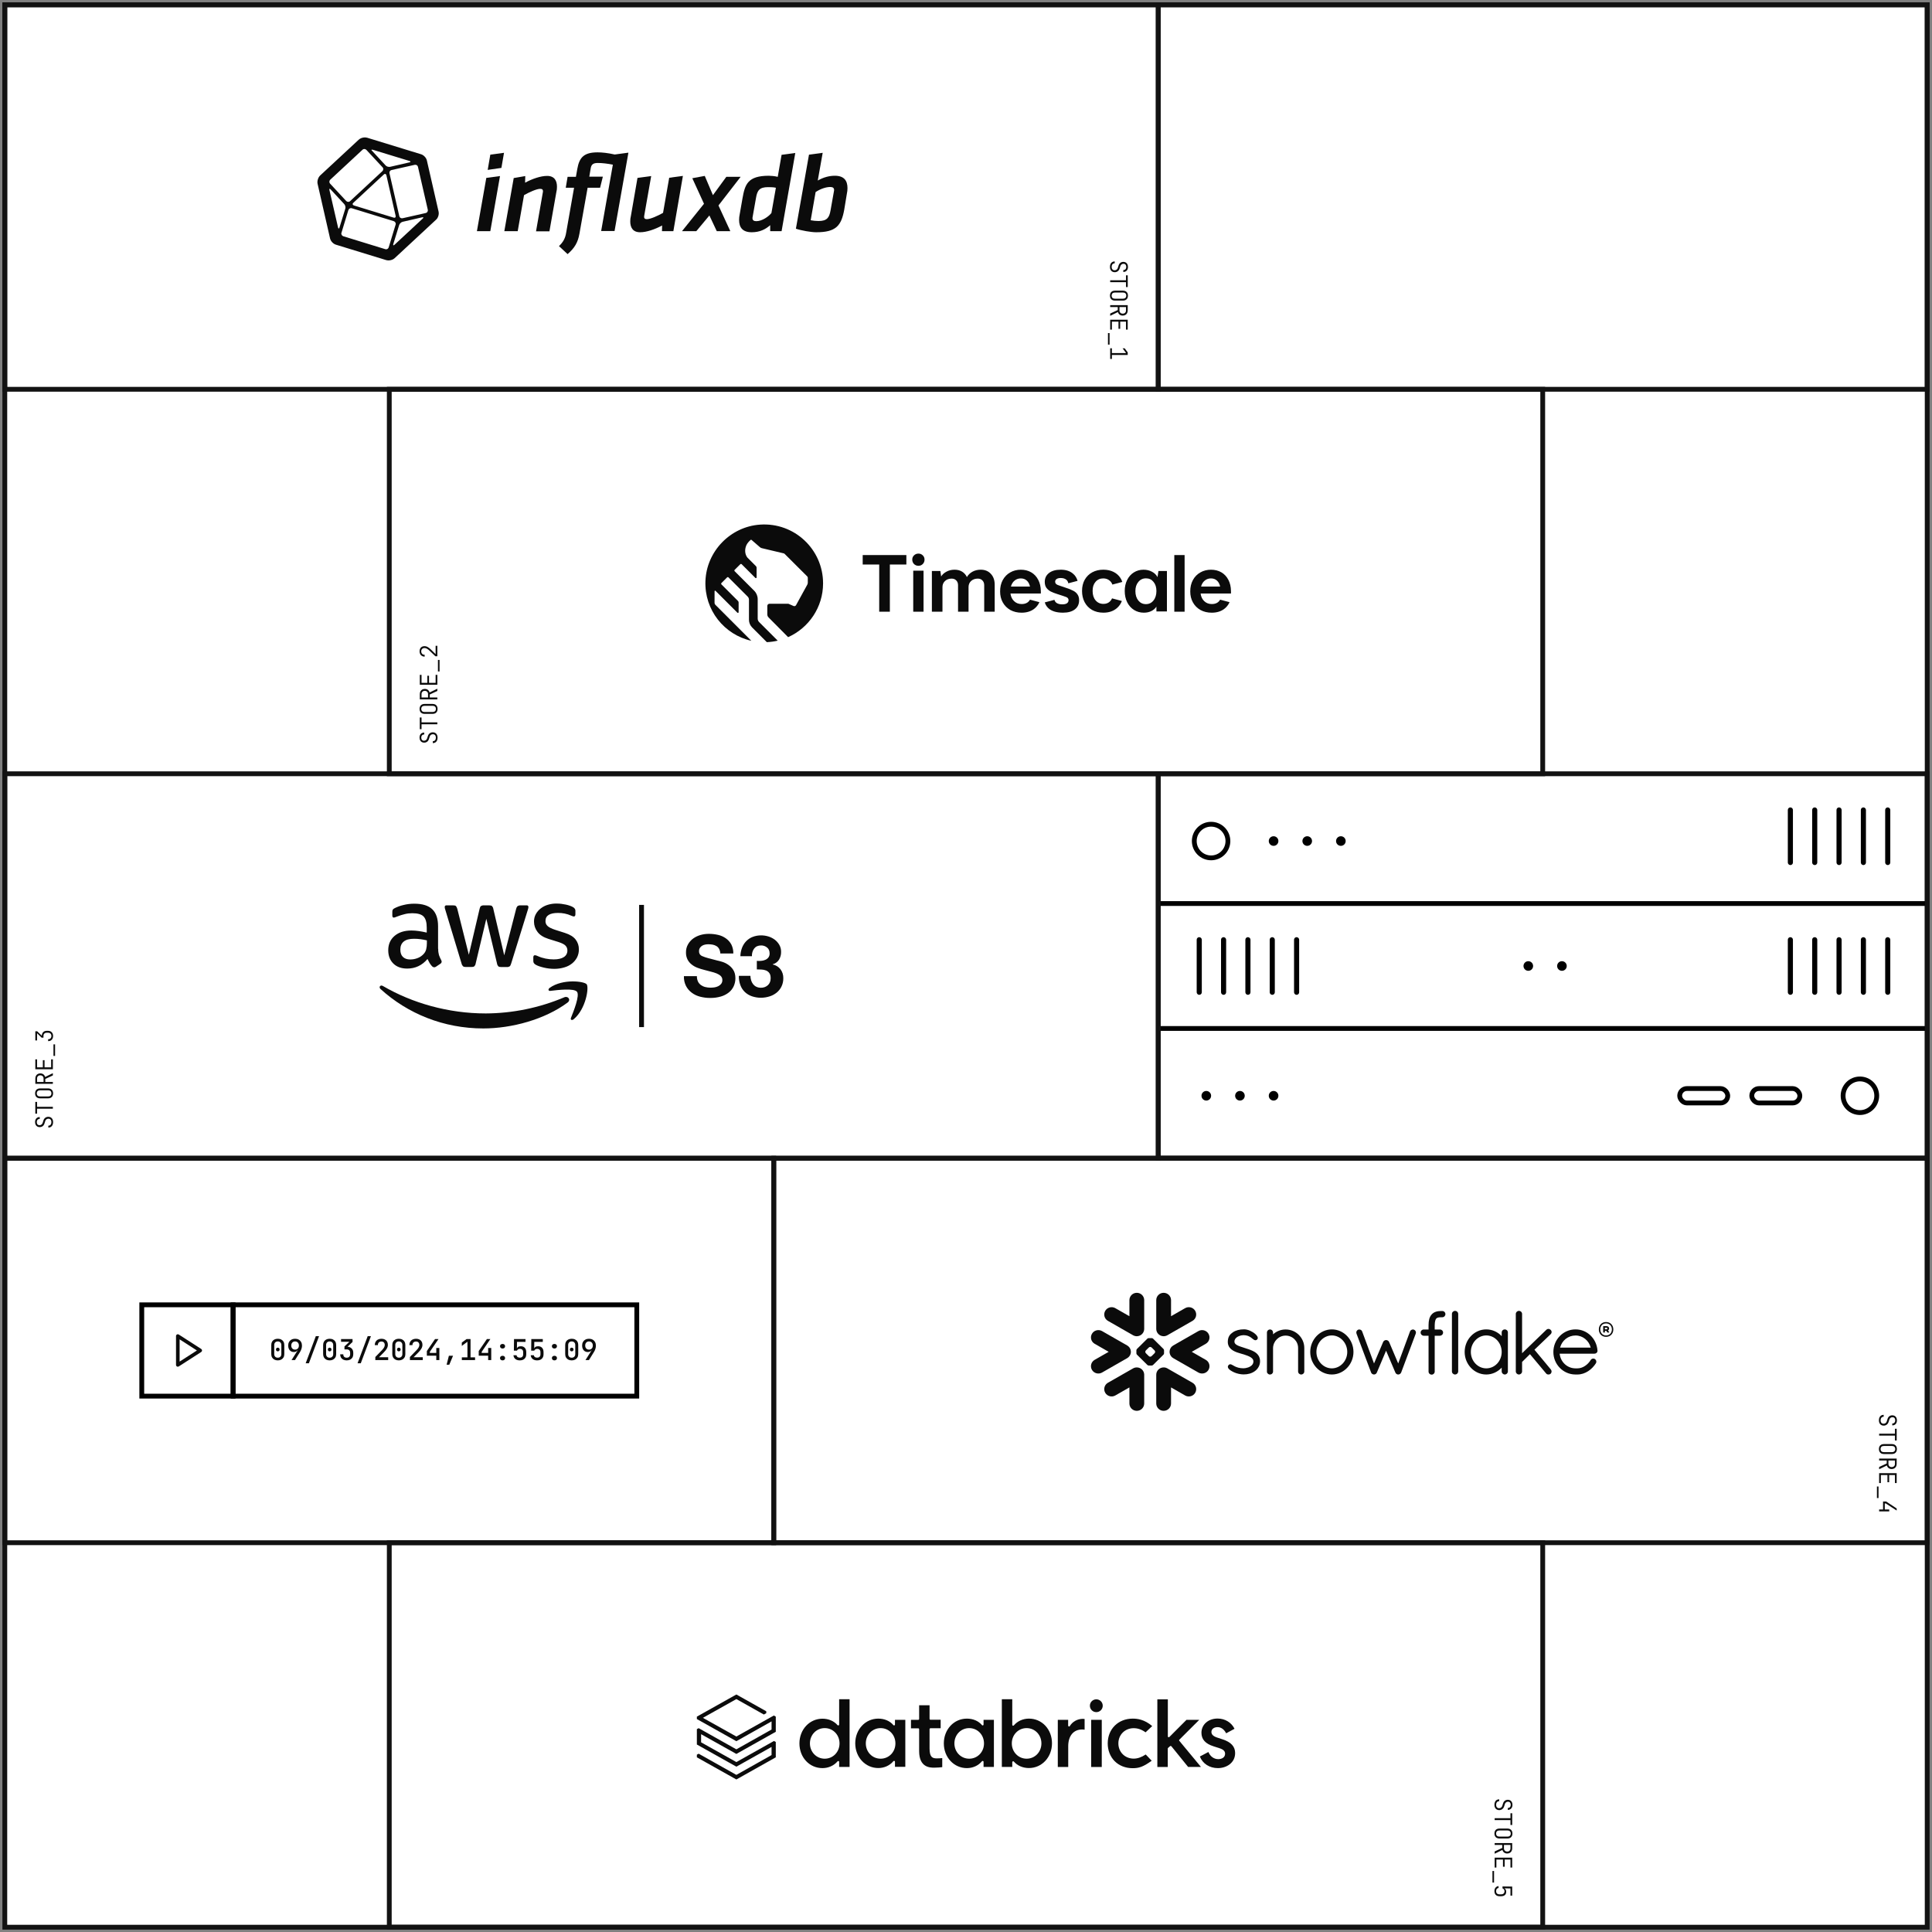 <svg width="402" height="402" viewBox="0 0 402 402" fill="none" xmlns="http://www.w3.org/2000/svg">
<rect x="0" y="0" width="402" height="402" fill="#808080" stroke="none"/>
<rect x="1" y="1" width="400" height="400" fill="white"/>
<rect x="1" y="1" width="400" height="400" stroke="#121212"/>
<rect x="241" y="1" width="160" height="80" stroke="#121212"/>
<g clip-path="url(#clip0_1351_10089)">
<path d="M401 187.5H241V188.5H401V187.5Z" fill="black"/>
<circle cx="252" cy="175" r="3.5" stroke="black"/>
<circle cx="272" cy="175" r="1" fill="black"/>
<circle cx="279" cy="175" r="1" fill="black"/>
<circle cx="265" cy="175" r="1" fill="black"/>
<path d="M401 240.5H241V241.5H401V240.5Z" fill="black"/>
<circle cx="387" cy="228" r="3.5" stroke="black"/>
<circle cx="258" cy="228" r="1" fill="black"/>
<circle cx="265" cy="228" r="1" fill="black"/>
<circle cx="251" cy="228" r="1" fill="black"/>
<rect x="364.5" y="226.5" width="10" height="3" rx="1.5" stroke="black"/>
<rect x="349.5" y="226.5" width="10" height="3" rx="1.5" stroke="black"/>
<path d="M401 213.5H241V214.5H401V213.5Z" fill="black"/>
<rect x="372.266" y="195.266" width="0.532" height="11.468" rx="0.266" stroke="black" stroke-width="0.532"/>
<rect x="377.331" y="195.266" width="0.532" height="11.468" rx="0.266" stroke="black" stroke-width="0.532"/>
<rect x="382.395" y="195.266" width="0.532" height="11.468" rx="0.266" stroke="black" stroke-width="0.532"/>
<rect x="387.459" y="195.266" width="0.532" height="11.468" rx="0.266" stroke="black" stroke-width="0.532"/>
<rect x="392.524" y="195.266" width="0.532" height="11.468" rx="0.266" stroke="black" stroke-width="0.532"/>
<rect x="249.266" y="195.266" width="0.532" height="11.468" rx="0.266" stroke="black" stroke-width="0.532"/>
<rect x="254.331" y="195.266" width="0.532" height="11.468" rx="0.266" stroke="black" stroke-width="0.532"/>
<rect x="259.395" y="195.266" width="0.532" height="11.468" rx="0.266" stroke="black" stroke-width="0.532"/>
<rect x="264.459" y="195.266" width="0.532" height="11.468" rx="0.266" stroke="black" stroke-width="0.532"/>
<rect x="269.524" y="195.266" width="0.532" height="11.468" rx="0.266" stroke="black" stroke-width="0.532"/>
<circle cx="325" cy="201" r="1" fill="black"/>
<circle cx="318" cy="201" r="1" fill="black"/>
<rect x="372.266" y="168.266" width="0.532" height="11.468" rx="0.266" stroke="black" stroke-width="0.532"/>
<rect x="377.331" y="168.266" width="0.532" height="11.468" rx="0.266" stroke="black" stroke-width="0.532"/>
<rect x="382.395" y="168.266" width="0.532" height="11.468" rx="0.266" stroke="black" stroke-width="0.532"/>
<rect x="387.459" y="168.266" width="0.532" height="11.468" rx="0.266" stroke="black" stroke-width="0.532"/>
<rect x="392.524" y="168.266" width="0.532" height="11.468" rx="0.266" stroke="black" stroke-width="0.532"/>
</g>
<rect x="241" y="161" width="160" height="80" stroke="#121212"/>
<rect x="161" y="241" width="240" height="80" stroke="#121212"/>
<g clip-path="url(#clip1_1351_10089)">
<path d="M294.234 276.684L294.231 276.683C294.231 276.683 294.229 276.681 294.227 276.681C294.153 276.649 294.072 276.633 293.994 276.633C293.868 276.634 293.747 276.671 293.642 276.736C293.535 276.804 293.444 276.902 293.392 277.025V277.028L290.932 283.699L289.036 279.228L289.033 279.226C288.98 279.101 288.885 279.004 288.776 278.937C288.667 278.869 288.541 278.832 288.408 278.832C288.279 278.832 288.159 278.872 288.053 278.938C287.948 279.005 287.853 279.101 287.8 279.226L287.799 279.228L285.9 283.702L283.427 277.034H283.425C283.382 276.905 283.294 276.805 283.19 276.738C283.083 276.671 282.959 276.634 282.831 276.633C282.749 276.633 282.667 276.649 282.589 276.681H282.585L282.582 276.684C282.352 276.791 282.211 277.019 282.21 277.268C282.21 277.346 282.226 277.424 282.256 277.501H282.255L285.297 285.595V285.598C285.321 285.659 285.354 285.718 285.403 285.777C285.439 285.819 285.491 285.854 285.545 285.883C285.555 285.893 285.571 285.907 285.594 285.921C285.62 285.937 285.653 285.948 285.686 285.954C285.74 285.971 285.812 285.997 285.908 285.997C286.032 285.997 286.146 285.954 286.248 285.888C286.344 285.825 286.429 285.73 286.477 285.607L286.484 285.601L288.408 281.045L290.334 285.583H290.336C290.38 285.704 290.458 285.799 290.549 285.866C290.644 285.937 290.751 285.981 290.865 285.997H290.946C291.023 285.997 291.097 285.983 291.16 285.959C291.226 285.933 291.279 285.9 291.324 285.867C291.427 285.789 291.507 285.681 291.556 285.562V285.559L294.578 277.501C294.608 277.424 294.624 277.347 294.624 277.269C294.623 277.022 294.476 276.787 294.234 276.684ZM280.329 281.305C280.329 280.355 279.961 279.494 279.375 278.872C278.786 278.25 277.988 277.869 277.122 277.869C276.255 277.869 275.455 278.25 274.867 278.872C274.28 279.494 273.912 280.355 273.912 281.305C273.912 282.255 274.28 283.108 274.867 283.725C275.455 284.345 276.255 284.72 277.122 284.72C277.988 284.72 278.789 284.345 279.375 283.725C279.961 283.108 280.329 282.255 280.329 281.305ZM280.312 278.006C281.126 278.861 281.62 280.034 281.622 281.305C281.62 282.577 281.126 283.749 280.312 284.604C279.505 285.458 278.377 285.998 277.124 285.998C275.88 285.998 274.75 285.458 273.94 284.604C273.128 283.749 272.626 282.577 272.626 281.305C272.626 280.034 273.128 278.861 273.94 278.006C274.75 277.153 275.88 276.613 277.124 276.613C278.377 276.613 279.505 277.153 280.312 278.006ZM267.505 276.63C266.497 276.63 265.576 277.019 264.889 277.641V277.269C264.888 277.098 264.824 276.939 264.711 276.822C264.602 276.707 264.441 276.63 264.264 276.63C264.08 276.63 263.915 276.703 263.8 276.821C263.686 276.937 263.619 277.098 263.619 277.269V285.552L263.645 285.578L263.646 285.582C263.653 285.609 263.671 285.639 263.689 285.669C263.777 285.822 263.921 285.938 264.099 285.99L264.125 285.998H264.264C264.356 285.998 264.45 285.978 264.538 285.937C264.612 285.902 264.681 285.845 264.736 285.773L264.738 285.774C264.745 285.767 264.747 285.758 264.755 285.752C264.758 285.751 264.761 285.748 264.763 285.745C264.797 285.701 264.826 285.656 264.844 285.614C264.862 285.564 264.874 285.517 264.883 285.481L264.889 285.458V280.485C264.908 279.773 265.203 279.13 265.677 278.663C266.147 278.195 266.792 277.906 267.505 277.906C268.23 277.906 268.877 278.195 269.346 278.663C269.817 279.128 270.102 279.77 270.102 280.478V285.361C270.102 285.54 270.179 285.705 270.295 285.818C270.414 285.931 270.577 285.998 270.746 285.998C270.919 285.998 271.08 285.931 271.198 285.818C271.318 285.705 271.391 285.54 271.391 285.361V280.478C271.391 278.37 269.654 276.633 267.505 276.63ZM330.986 280.4C330.62 278.927 329.315 277.878 327.826 277.881C326.299 277.881 325.012 278.908 324.614 280.4H330.986ZM332.397 281.003V281.066C332.397 281.243 332.317 281.402 332.196 281.507C332.076 281.612 331.919 281.666 331.751 281.668H324.524C324.708 283.416 326.116 284.707 327.797 284.72H328.224C328.78 284.722 329.322 284.532 329.798 284.217C330.276 283.904 330.688 283.468 330.979 282.988C331.039 282.885 331.125 282.807 331.218 282.759C331.314 282.708 331.416 282.684 331.519 282.684C331.634 282.684 331.747 282.714 331.846 282.773L331.853 282.776L331.861 282.782C332.042 282.914 332.156 283.115 332.156 283.335C332.156 283.448 332.126 283.562 332.064 283.665L332.062 283.669L332.06 283.671C331.656 284.307 331.106 284.888 330.452 285.309C329.797 285.73 329.038 285.998 328.224 285.998H327.79C326.522 285.989 325.376 285.458 324.549 284.609C323.725 283.763 323.217 282.6 323.217 281.323C323.217 280.024 323.729 278.845 324.56 277.992C325.392 277.14 326.546 276.613 327.826 276.613C329.047 276.613 330.144 277.094 330.956 277.882C331.769 278.669 332.3 279.763 332.394 280.994L332.397 281.003ZM302.753 272.758C302.577 272.758 302.415 272.832 302.299 272.947C302.183 273.061 302.109 273.222 302.109 273.397V285.361C302.109 285.536 302.183 285.696 302.299 285.809C302.415 285.922 302.577 285.998 302.753 285.998C303.118 285.998 303.414 285.713 303.416 285.361V273.397C303.414 273.044 303.118 272.758 302.753 272.758ZM260.639 281.077C260.119 280.834 259.529 280.654 258.94 280.461C258.398 280.28 257.849 280.125 257.457 279.923C257.26 279.818 257.106 279.708 257.007 279.584C256.905 279.46 256.856 279.334 256.853 279.162C256.854 278.927 256.923 278.738 257.039 278.57C257.216 278.319 257.511 278.124 257.834 277.998C258.153 277.871 258.499 277.812 258.746 277.812C259.477 277.813 259.939 278.054 260.293 278.303C260.468 278.429 260.616 278.557 260.756 278.663C260.828 278.717 260.895 278.767 260.973 278.804C261.046 278.84 261.133 278.869 261.228 278.869C261.288 278.869 261.348 278.859 261.403 278.835C261.461 278.812 261.511 278.779 261.559 278.738C261.607 278.694 261.647 278.641 261.676 278.583C261.701 278.522 261.713 278.46 261.713 278.398C261.713 278.285 261.677 278.179 261.624 278.079C261.527 277.903 261.377 277.736 261.186 277.568C260.903 277.318 260.528 277.08 260.126 276.9C259.722 276.721 259.289 276.598 258.876 276.598C257.92 276.598 257.121 276.813 256.541 277.209C256.239 277.415 255.973 277.642 255.785 277.954C255.594 278.267 255.487 278.654 255.474 279.156C255.473 279.179 255.473 279.201 255.473 279.224C255.471 279.712 255.629 280.114 255.878 280.429C256.256 280.903 256.818 281.187 257.368 281.388C257.918 281.589 258.467 281.709 258.814 281.825C259.302 281.986 259.821 282.16 260.199 282.391C260.388 282.51 260.54 282.637 260.644 282.776C260.744 282.92 260.801 283.068 260.803 283.255V283.269C260.802 283.54 260.722 283.753 260.588 283.935C260.388 284.207 260.054 284.406 259.699 284.532C259.346 284.655 258.978 284.707 258.742 284.707C257.908 284.707 257.35 284.507 256.945 284.307C256.742 284.207 256.578 284.107 256.429 284.023C256.355 283.983 256.286 283.946 256.213 283.917C256.142 283.888 256.067 283.869 255.981 283.869C255.929 283.869 255.872 283.878 255.819 283.898C255.766 283.921 255.718 283.952 255.677 283.99C255.621 284.044 255.572 284.104 255.538 284.174C255.504 284.243 255.487 284.316 255.487 284.392C255.487 284.517 255.535 284.631 255.602 284.735C255.707 284.884 255.862 285.018 256.055 285.151C256.253 285.283 256.491 285.413 256.765 285.541C257.371 285.825 258.149 285.973 258.74 285.983H258.742C259.661 285.983 260.454 285.773 261.123 285.285V285.284H261.124C261.778 284.796 262.185 284.071 262.185 283.252C262.185 282.802 262.078 282.421 261.892 282.109C261.612 281.635 261.156 281.323 260.639 281.077ZM312.464 281.305C312.464 280.346 312.099 279.486 311.515 278.866C310.932 278.247 310.132 277.871 309.256 277.869C308.387 277.869 307.59 278.247 307.001 278.866C306.416 279.486 306.046 280.346 306.046 281.305C306.046 282.264 306.416 283.118 307.001 283.733C307.587 284.349 308.387 284.72 309.256 284.72C310.134 284.72 310.934 284.349 311.517 283.736C312.099 283.118 312.464 282.265 312.464 281.305ZM313.56 276.791C313.679 276.905 313.752 277.07 313.752 277.248V285.361C313.752 285.536 313.677 285.696 313.564 285.809C313.447 285.922 313.287 285.998 313.109 285.998C312.932 285.998 312.77 285.922 312.655 285.809C312.539 285.696 312.464 285.536 312.464 285.361V284.57C311.654 285.437 310.516 285.998 309.256 285.998C308.002 285.998 306.874 285.464 306.065 284.609C305.254 283.758 304.758 282.586 304.758 281.305C304.758 280.025 305.254 278.852 306.065 278C306.874 277.146 308.002 276.613 309.256 276.613C310.515 276.613 311.654 277.157 312.464 278.02V277.248C312.464 277.07 312.538 276.905 312.657 276.791C312.777 276.679 312.937 276.613 313.109 276.613C313.28 276.613 313.442 276.679 313.56 276.791ZM322.652 277.614C322.78 277.488 322.85 277.321 322.85 277.155C322.85 276.992 322.78 276.829 322.651 276.711H322.652C322.651 276.707 322.648 276.707 322.648 276.707C322.647 276.704 322.645 276.703 322.645 276.703H322.643C322.519 276.582 322.359 276.515 322.195 276.515C322.028 276.515 321.866 276.584 321.742 276.707L316.707 281.57V273.397C316.707 273.044 316.409 272.758 316.044 272.758C315.868 272.758 315.706 272.832 315.591 272.947C315.477 273.061 315.4 273.222 315.4 273.397V285.361C315.4 285.536 315.477 285.696 315.591 285.809C315.706 285.922 315.868 285.998 316.044 285.998C316.409 285.998 316.707 285.713 316.707 285.361V283.387L318.346 281.764L321.689 285.76C321.752 285.852 321.838 285.915 321.922 285.949C322.019 285.985 322.112 285.998 322.196 285.998C322.311 285.998 322.474 285.973 322.617 285.862L322.624 285.857L322.633 285.848C322.767 285.718 322.843 285.544 322.843 285.366C322.843 285.217 322.787 285.065 322.683 284.943V284.941L319.281 280.842L322.649 277.614H322.652ZM300.096 272.787H299.952C299.933 272.787 299.915 272.789 299.895 272.789C299.877 272.789 299.859 272.787 299.84 272.787C299.469 272.787 299.108 272.829 298.771 272.94C298.439 273.049 298.133 273.23 297.896 273.504L297.895 273.503L297.894 273.504V273.505C297.649 273.775 297.487 274.098 297.389 274.465C297.29 274.834 297.25 275.25 297.246 275.722V276.637H296.229C295.875 276.639 295.595 276.919 295.595 277.257C295.593 277.44 295.664 277.608 295.781 277.729C295.898 277.848 296.058 277.926 296.237 277.936H297.246V285.377L297.245 285.394C297.245 285.569 297.319 285.73 297.438 285.845C297.556 285.959 297.722 286.026 297.902 286.026C298.245 286.024 298.526 285.747 298.527 285.394V277.936H299.621C299.798 277.926 299.96 277.853 300.076 277.734C300.195 277.617 300.268 277.451 300.268 277.271V277.247C300.264 276.912 299.982 276.637 299.628 276.637H298.527V275.726C298.534 275.323 298.576 275.022 298.638 274.802C298.696 274.581 298.777 274.443 298.85 274.357C298.921 274.281 299.014 274.217 299.164 274.166C299.316 274.118 299.526 274.087 299.81 274.087H299.843C299.86 274.087 299.877 274.084 299.893 274.084C299.913 274.084 299.931 274.087 299.952 274.087H300.035H300.096C300.459 274.087 300.752 273.796 300.752 273.436C300.752 273.078 300.459 272.787 300.096 272.787ZM335.69 276.622C335.69 277.46 335.123 278.161 334.177 278.161C333.237 278.161 332.677 277.454 332.677 276.622C332.677 275.783 333.237 275.082 334.177 275.082C335.123 275.082 335.69 275.783 335.69 276.622ZM335.39 276.622C335.39 275.908 334.91 275.366 334.177 275.366C333.457 275.366 332.977 275.882 332.977 276.622C332.977 277.328 333.457 277.876 334.177 277.876C334.91 277.876 335.39 277.335 335.39 276.622ZM333.583 275.928H334.23C334.583 275.928 334.816 276.119 334.816 276.417C334.816 276.602 334.723 276.74 334.583 276.826L334.836 277.189V277.262H334.47L334.223 276.912H333.937V277.262H333.583V275.928ZM334.223 276.252H333.937V276.602H334.223C334.356 276.602 334.443 276.542 334.443 276.43C334.443 276.311 334.363 276.252 334.223 276.252Z" fill="#0B0B0B"/>
<path d="M236.655 284.53C237.433 284.585 238.051 285.217 238.078 285.997L238.079 286.049V292.032C238.079 292.875 237.388 293.558 236.541 293.558C235.706 293.558 235.029 292.902 235.001 292.083L235.001 292.032V288.685L232.071 290.36C231.336 290.783 230.397 290.533 229.97 289.805C229.555 289.09 229.787 288.178 230.486 287.745L230.533 287.717L235.762 284.729C236.042 284.567 236.355 284.504 236.655 284.53ZM242.841 284.696L242.901 284.729L248.129 287.717C248.866 288.139 249.116 289.074 248.692 289.805C248.277 290.517 247.367 290.773 246.639 290.386L246.592 290.36L243.664 288.685V292.032C243.664 292.875 242.976 293.558 242.124 293.558C241.29 293.558 240.614 292.902 240.587 292.083L240.586 292.032V286.049C240.586 285.246 241.212 284.586 242.01 284.53C242.288 284.506 242.576 284.558 242.841 284.696ZM229.262 276.939L229.309 276.965L234.535 279.955C234.902 280.165 235.147 280.498 235.251 280.871C235.285 280.991 235.301 281.111 235.307 281.231C235.311 281.397 235.289 281.565 235.237 281.728C235.133 282.062 234.913 282.362 234.592 282.564L234.535 282.598L229.309 285.59C228.572 286.011 227.631 285.762 227.208 285.034C226.791 284.318 227.022 283.411 227.724 282.976L227.77 282.949L230.69 281.28L227.77 279.606C227.033 279.184 226.781 278.254 227.208 277.525C227.622 276.81 228.532 276.555 229.262 276.939ZM251.457 277.525C251.883 278.254 251.631 279.184 250.894 279.606L247.974 281.28L250.894 282.949C251.631 283.371 251.883 284.302 251.457 285.034C251.031 285.762 250.09 286.011 249.355 285.59L244.126 282.598C243.777 282.397 243.535 282.082 243.428 281.728C243.377 281.565 243.353 281.397 243.359 281.231C243.362 281.111 243.38 280.991 243.413 280.871C243.518 280.498 243.763 280.165 244.126 279.955L249.355 276.965C250.09 276.545 251.031 276.795 251.457 277.525ZM239.651 278.426C239.739 278.426 239.861 278.476 239.923 278.539L242.097 280.69C242.159 280.752 242.209 280.874 242.209 280.962V281.596C242.209 281.682 242.159 281.804 242.097 281.864L239.923 284.016C239.861 284.079 239.741 284.13 239.651 284.13H239.011C238.924 284.13 238.802 284.079 238.739 284.016L236.566 281.864C236.504 281.804 236.454 281.682 236.454 281.596V280.962C236.454 280.874 236.504 280.752 236.566 280.69L238.739 278.539C238.802 278.476 238.924 278.426 239.011 278.426H239.651ZM239.343 280.262H239.319C239.231 280.262 239.109 280.313 239.048 280.374L238.419 280.995C238.355 281.059 238.307 281.18 238.307 281.267V281.292C238.307 281.377 238.355 281.498 238.419 281.56L239.048 282.183C239.11 282.244 239.231 282.295 239.319 282.295H239.343C239.431 282.295 239.553 282.244 239.615 282.183L240.244 281.56C240.306 281.498 240.359 281.377 240.359 281.292V281.267C240.359 281.18 240.306 281.059 240.244 280.995L239.615 280.374C239.553 280.313 239.431 280.262 239.343 280.262ZM242.124 269C242.959 269 243.636 269.656 243.663 270.473L243.664 270.524V273.872L246.592 272.195C247.328 271.774 248.268 272.024 248.692 272.752C249.107 273.469 248.876 274.377 248.176 274.81L248.129 274.838L242.901 277.829C242.62 277.989 242.309 278.052 242.01 278.028C241.23 277.971 240.613 277.337 240.587 276.559L240.586 276.507V270.524C240.586 269.683 241.272 269 242.124 269ZM236.541 269C237.371 269 238.05 269.656 238.078 270.473L238.079 270.524V276.507C238.079 277.309 237.451 277.97 236.655 278.028C236.376 278.051 236.087 277.998 235.822 277.862L235.762 277.829L230.533 274.838C229.797 274.416 229.546 273.484 229.97 272.752C230.388 272.039 231.297 271.784 232.024 272.169L232.071 272.195L235.001 273.872V270.524C235.001 269.683 235.689 269 236.541 269Z" fill="#0B0B0B"/>
</g>
<path d="M390.95 295.534C390.95 295.3 390.99 295.099 391.07 294.929C391.15 294.759 391.263 294.627 391.41 294.534C391.56 294.44 391.738 294.392 391.945 294.389L391.945 294.789C391.748 294.789 391.592 294.855 391.475 294.989C391.362 295.122 391.305 295.304 391.305 295.534C391.305 295.754 391.36 295.925 391.47 296.049C391.58 296.175 391.732 296.239 391.925 296.239C392.085 296.239 392.223 296.195 392.34 296.109C392.46 296.022 392.543 295.9 392.59 295.744L392.74 295.269C392.813 295.019 392.938 294.825 393.115 294.689C393.295 294.555 393.505 294.489 393.745 294.489C393.942 294.489 394.11 294.532 394.25 294.619C394.393 294.705 394.505 294.827 394.585 294.984C394.665 295.144 394.705 295.33 394.705 295.544C394.705 295.86 394.617 296.114 394.44 296.304C394.263 296.494 394.027 296.589 393.73 296.589L393.73 296.194C393.92 296.194 394.07 296.135 394.18 296.019C394.29 295.902 394.345 295.742 394.345 295.539C394.345 295.335 394.295 295.175 394.195 295.059C394.098 294.945 393.96 294.889 393.78 294.889C393.623 294.889 393.487 294.932 393.37 295.019C393.253 295.105 393.17 295.227 393.12 295.384L392.97 295.859C392.893 296.105 392.763 296.297 392.58 296.434C392.397 296.57 392.182 296.639 391.935 296.639C391.738 296.639 391.565 296.592 391.415 296.499C391.268 296.409 391.153 296.28 391.07 296.114C390.99 295.95 390.95 295.757 390.95 295.534ZM391 298.317L394.29 298.317L394.29 297.292L394.655 297.292L394.655 299.732L394.29 299.732L394.29 298.712L391 298.712L391 298.317ZM390.95 301.51C390.95 301.296 390.992 301.111 391.075 300.955C391.158 300.801 391.277 300.683 391.43 300.6C391.587 300.516 391.772 300.475 391.985 300.475L393.665 300.475C393.878 300.475 394.062 300.516 394.215 300.6C394.372 300.683 394.492 300.801 394.575 300.955C394.658 301.111 394.7 301.296 394.7 301.51C394.7 301.723 394.658 301.906 394.575 302.06C394.492 302.216 394.372 302.336 394.215 302.42C394.062 302.503 393.878 302.545 393.665 302.545L391.985 302.545C391.772 302.545 391.587 302.503 391.43 302.42C391.277 302.336 391.158 302.216 391.075 302.06C390.992 301.906 390.95 301.723 390.95 301.51ZM391.305 301.51C391.305 301.716 391.363 301.875 391.48 301.985C391.6 302.095 391.768 302.15 391.985 302.15L393.665 302.15C393.882 302.15 394.048 302.093 394.165 301.98C394.285 301.87 394.345 301.713 394.345 301.51C394.345 301.306 394.285 301.148 394.165 301.035C394.048 300.925 393.882 300.87 393.665 300.87L391.985 300.87C391.768 300.87 391.6 300.925 391.48 301.035C391.363 301.148 391.305 301.306 391.305 301.51ZM391 303.493L394.65 303.493L394.65 304.593C394.65 304.809 394.607 304.998 394.52 305.158C394.433 305.321 394.312 305.446 394.155 305.533C394.002 305.623 393.82 305.668 393.61 305.668C393.36 305.668 393.147 305.601 392.97 305.468C392.793 305.334 392.675 305.153 392.615 304.923L391 305.713L391 305.243L392.575 304.513L392.575 303.888L391 303.888L391 303.493ZM392.935 303.888L392.935 304.593C392.935 304.796 392.997 304.958 393.12 305.078C393.243 305.201 393.408 305.263 393.615 305.263C393.822 305.263 393.985 305.201 394.105 305.078C394.228 304.958 394.29 304.796 394.29 304.593L394.29 303.888L392.935 303.888ZM391 306.531L394.65 306.531L394.65 308.591L394.29 308.591L394.29 306.926L393.085 306.926L393.085 308.416L392.73 308.416L392.73 306.926L391.36 306.926L391.36 308.591L391 308.591L391 306.531ZM390.54 309.304L390.875 309.304L390.875 311.704L390.54 311.704L390.54 309.304ZM391 314.087L391.815 314.087L391.815 312.427L392.465 312.427L394.65 313.877L394.65 314.307L392.375 312.827L392.175 312.827L392.175 314.087L393.1 314.087L393.1 314.482L391 314.482L391 314.087Z" fill="#0B0B0B"/>
<rect x="1" y="161" width="240" height="80" stroke="#121212"/>
<g clip-path="url(#clip2_1351_10089)">
<path d="M91.181 197.445C91.166 197.878 91.224 198.312 91.339 198.731C91.468 199.092 91.627 199.439 91.799 199.772C91.857 199.873 91.9 199.988 91.9 200.104C91.885 200.277 91.785 200.451 91.627 200.538L90.721 201.145C90.606 201.217 90.476 201.275 90.347 201.275C90.189 201.26 90.03 201.188 89.915 201.072C89.728 200.87 89.541 200.639 89.397 200.393C89.254 200.147 89.11 199.873 88.952 199.54C87.83 200.87 86.421 201.535 84.724 201.535C83.516 201.535 82.552 201.188 81.847 200.494C81.143 199.8 80.783 198.876 80.783 197.719C80.783 196.491 81.215 195.494 82.092 194.742C82.969 193.991 84.134 193.615 85.615 193.615C86.119 193.615 86.636 193.658 87.14 193.731C87.672 193.803 88.218 193.918 88.793 194.048V192.993C88.793 191.895 88.563 191.129 88.118 190.681C87.672 190.233 86.881 190.016 85.773 190.016C85.256 190.016 84.724 190.074 84.22 190.204C83.688 190.334 83.171 190.493 82.667 190.696C82.509 190.768 82.336 190.826 82.164 190.883C82.092 190.912 82.006 190.927 81.934 190.927C81.732 190.927 81.632 190.782 81.632 190.479V189.771C81.617 189.597 81.66 189.424 81.732 189.265C81.847 189.135 81.977 189.034 82.135 188.961C82.71 188.672 83.314 188.455 83.947 188.311C84.68 188.123 85.443 188.036 86.191 188.036C87.902 188.036 89.153 188.427 89.958 189.207C90.764 189.987 91.152 191.172 91.152 192.762V197.445H91.181ZM85.342 199.642C85.845 199.642 86.349 199.555 86.823 199.381C87.355 199.193 87.816 198.876 88.189 198.456C88.42 198.196 88.592 197.878 88.678 197.531C88.779 197.127 88.822 196.693 88.822 196.274V195.667C88.391 195.566 87.945 195.479 87.499 195.421C87.053 195.364 86.593 195.335 86.147 195.335C85.184 195.335 84.479 195.523 84.005 195.913C83.53 196.303 83.3 196.852 83.3 197.575C83.3 198.254 83.472 198.76 83.832 199.107C84.192 199.454 84.68 199.642 85.342 199.642ZM96.89 201.202C96.703 201.217 96.502 201.173 96.344 201.058C96.2 200.899 96.085 200.711 96.042 200.494L92.662 189.323C92.59 189.135 92.547 188.947 92.533 188.745C92.518 188.571 92.633 188.412 92.806 188.383H94.301C94.575 188.383 94.762 188.427 94.862 188.528C94.963 188.629 95.064 188.817 95.15 189.091L97.552 198.659L99.795 189.091C99.867 188.802 99.953 188.614 100.068 188.528C100.241 188.427 100.442 188.369 100.644 188.383H101.794C102.067 188.383 102.254 188.427 102.369 188.528C102.513 188.687 102.614 188.875 102.642 189.091L104.915 198.774L107.403 189.091C107.446 188.875 107.546 188.687 107.69 188.528C107.863 188.427 108.05 188.369 108.251 188.383H109.589C109.761 188.354 109.919 188.484 109.948 188.658V188.745C109.948 188.817 109.934 188.903 109.919 188.976C109.891 189.106 109.862 189.221 109.819 189.337L106.353 200.509C106.267 200.798 106.166 200.986 106.051 201.072C105.893 201.173 105.691 201.231 105.504 201.217H104.268C103.994 201.217 103.807 201.173 103.692 201.072C103.549 200.913 103.448 200.711 103.419 200.494L101.19 191.172L98.975 200.48C98.947 200.697 98.846 200.899 98.702 201.058C98.529 201.173 98.328 201.217 98.127 201.202H96.89ZM115.37 201.593C114.622 201.593 113.874 201.506 113.155 201.332C112.436 201.159 111.875 200.971 111.501 200.754C111.314 200.668 111.156 200.523 111.055 200.35C110.998 200.22 110.969 200.09 110.969 199.945V199.208C110.969 198.904 111.084 198.76 111.3 198.76C111.386 198.76 111.472 198.774 111.559 198.803C111.645 198.832 111.774 198.89 111.918 198.948C112.422 199.179 112.954 199.338 113.5 199.454C114.061 199.569 114.636 199.627 115.212 199.627C116.118 199.627 116.822 199.468 117.311 199.15C117.786 198.861 118.073 198.341 118.059 197.777C118.073 197.401 117.93 197.04 117.671 196.766C117.412 196.491 116.923 196.245 116.218 196.014L114.133 195.364C113.083 195.031 112.307 194.54 111.832 193.89C111.372 193.283 111.113 192.56 111.113 191.794C111.099 191.23 111.228 190.681 111.501 190.19C111.76 189.727 112.105 189.323 112.537 189.005C112.983 188.658 113.486 188.412 114.032 188.253C114.622 188.08 115.226 187.993 115.844 188.007C116.161 188.007 116.492 188.022 116.808 188.065C117.139 188.109 117.441 188.166 117.743 188.224C118.045 188.282 118.304 188.369 118.562 188.455C118.778 188.528 118.979 188.614 119.166 188.716C119.339 188.802 119.483 188.918 119.598 189.077C119.698 189.221 119.742 189.38 119.727 189.554V190.233C119.727 190.537 119.612 190.696 119.396 190.696C119.21 190.667 119.023 190.609 118.85 190.522C117.987 190.132 117.038 189.944 116.089 189.958C115.269 189.958 114.622 190.089 114.176 190.363C113.73 190.638 113.5 191.057 113.5 191.649C113.486 192.04 113.644 192.415 113.932 192.676C114.219 192.95 114.751 193.225 115.514 193.47L117.556 194.121C118.591 194.453 119.339 194.916 119.785 195.508C120.231 196.086 120.461 196.809 120.446 197.531C120.461 198.11 120.331 198.688 120.072 199.208C119.814 199.699 119.454 200.133 119.023 200.48C118.548 200.855 118.002 201.13 117.426 201.289C116.765 201.491 116.074 201.593 115.37 201.593Z" fill="#0B0B0B"/>
<path d="M118.088 208.616C113.356 212.128 106.482 213.993 100.571 213.993C92.288 213.993 84.824 210.914 79.187 205.798C78.741 205.394 79.144 204.844 79.676 205.162C85.773 208.718 93.294 210.871 101.075 210.871C106.683 210.842 112.234 209.7 117.397 207.518C118.188 207.157 118.864 208.038 118.088 208.616Z" fill="#0B0B0B"/>
<path d="M120.058 206.362C119.454 205.581 116.06 205.986 114.521 206.174C114.061 206.232 113.989 205.827 114.406 205.524C117.11 203.616 121.553 204.165 122.071 204.801C122.589 205.437 121.927 209.917 119.396 212.056C119.008 212.388 118.634 212.215 118.807 211.781C119.382 210.351 120.662 207.128 120.058 206.362Z" fill="#0B0B0B"/>
<path d="M145.239 204.252C145.383 204.541 145.599 204.786 145.857 204.974C146.131 205.162 146.433 205.307 146.763 205.379C147.109 205.466 147.468 205.509 147.828 205.509C148.101 205.509 148.36 205.48 148.633 205.451C148.906 205.408 149.179 205.336 149.438 205.206C149.683 205.09 149.898 204.917 150.057 204.714C150.229 204.483 150.316 204.208 150.301 203.919C150.316 203.601 150.186 203.298 149.97 203.081C149.726 202.85 149.424 202.676 149.108 202.546C148.719 202.387 148.317 202.272 147.9 202.171C147.454 202.069 146.994 201.939 146.533 201.809C146.059 201.694 145.599 201.549 145.138 201.376C144.707 201.217 144.29 200.986 143.93 200.696C143.571 200.422 143.283 200.075 143.067 199.67C142.837 199.208 142.722 198.702 142.737 198.182C142.722 197.589 142.866 196.997 143.168 196.476C143.441 196 143.815 195.58 144.261 195.262C144.721 194.93 145.239 194.699 145.786 194.54C146.346 194.381 146.922 194.309 147.497 194.309C148.144 194.309 148.777 194.381 149.41 194.525C149.999 194.655 150.546 194.901 151.035 195.248C151.509 195.58 151.897 196.014 152.171 196.52C152.458 197.098 152.602 197.748 152.588 198.399H149.884C149.87 198.066 149.783 197.748 149.64 197.459C149.51 197.213 149.323 197.011 149.093 196.867C148.849 196.722 148.59 196.621 148.317 196.563C148 196.505 147.684 196.476 147.367 196.476C147.137 196.476 146.907 196.505 146.692 196.549C146.476 196.592 146.26 196.679 146.073 196.794C145.886 196.91 145.742 197.069 145.627 197.242C145.498 197.445 145.44 197.676 145.455 197.922C145.44 198.138 145.498 198.341 145.599 198.529C145.742 198.731 145.929 198.876 146.159 198.962C146.533 199.121 146.922 199.251 147.31 199.352C147.799 199.483 148.446 199.656 149.237 199.858C149.467 199.902 149.798 199.988 150.229 200.118C150.675 200.248 151.092 200.451 151.48 200.711C151.912 201 152.286 201.361 152.559 201.795C152.861 202.257 153.019 202.835 153.019 203.558C153.019 204.122 152.904 204.671 152.674 205.191C152.444 205.697 152.099 206.145 151.667 206.492C151.178 206.882 150.618 207.171 150.014 207.345C149.266 207.561 148.504 207.662 147.727 207.648C147.037 207.648 146.361 207.561 145.685 207.388C145.052 207.229 144.462 206.954 143.945 206.564C143.441 206.188 143.024 205.711 142.737 205.148C142.42 204.512 142.277 203.818 142.305 203.11H145.009C144.995 203.529 145.081 203.905 145.239 204.252ZM158.355 199.931C158.657 199.916 158.944 199.844 159.217 199.728C159.476 199.627 159.706 199.454 159.879 199.237C160.066 198.991 160.152 198.688 160.138 198.384C160.138 197.849 159.965 197.43 159.606 197.156C159.261 196.867 158.829 196.722 158.383 196.722C157.736 196.722 157.262 196.939 156.931 197.358C156.586 197.82 156.428 198.384 156.456 198.962H154.055C154.069 198.355 154.184 197.763 154.4 197.199C154.601 196.693 154.889 196.216 155.277 195.826C155.665 195.436 156.111 195.132 156.614 194.944C157.175 194.728 157.765 194.627 158.355 194.627C158.858 194.627 159.361 194.699 159.85 194.843C160.339 194.988 160.785 195.219 161.188 195.508C161.576 195.797 161.907 196.173 162.151 196.592C162.41 197.04 162.539 197.56 162.525 198.081C162.539 198.644 162.381 199.208 162.094 199.685C161.792 200.162 161.331 200.494 160.785 200.639V200.682C161.418 200.812 161.993 201.159 162.396 201.679C162.798 202.214 163 202.864 162.985 203.515C163 204.122 162.87 204.729 162.611 205.263C162.367 205.769 162.022 206.203 161.59 206.55C161.145 206.897 160.656 207.171 160.109 207.33C159.548 207.503 158.959 207.605 158.369 207.605C157.722 207.619 157.075 207.503 156.456 207.301C155.91 207.113 155.406 206.81 154.989 206.42C154.572 206.015 154.256 205.538 154.055 204.989C153.825 204.367 153.724 203.717 153.738 203.052H156.14C156.154 203.37 156.197 203.703 156.298 204.006C156.384 204.295 156.528 204.555 156.715 204.801C156.902 205.018 157.118 205.206 157.377 205.321C157.679 205.466 157.995 205.524 158.326 205.524C158.858 205.538 159.376 205.35 159.764 205.003C160.152 204.656 160.354 204.165 160.354 203.558C160.354 203.081 160.267 202.72 160.08 202.474C159.908 202.228 159.663 202.041 159.376 201.925C159.074 201.809 158.757 201.752 158.441 201.737C158.096 201.723 157.779 201.708 157.477 201.708V199.931C157.765 199.959 158.067 199.959 158.355 199.931ZM132.986 188.282H133.993V213.718H132.986V188.282Z" fill="#0B0B0B"/>
</g>
<path d="M11.05 233.48C11.05 233.713 11.01 233.915 10.93 234.085C10.85 234.255 10.737 234.387 10.59 234.48C10.44 234.573 10.262 234.622 10.055 234.625L10.055 234.225C10.252 234.225 10.408 234.158 10.525 234.025C10.638 233.892 10.695 233.71 10.695 233.48C10.695 233.26 10.64 233.088 10.53 232.965C10.42 232.838 10.268 232.775 10.075 232.775C9.915 232.775 9.777 232.818 9.66 232.905C9.54 232.992 9.457 233.113 9.41 233.27L9.26 233.745C9.187 233.995 9.062 234.188 8.885 234.325C8.705 234.458 8.495 234.525 8.255 234.525C8.058 234.525 7.89 234.482 7.75 234.395C7.607 234.308 7.495 234.187 7.415 234.03C7.335 233.87 7.295 233.683 7.295 233.47C7.295 233.153 7.383 232.9 7.56 232.71C7.737 232.52 7.973 232.425 8.27 232.425L8.27 232.82C8.08 232.82 7.93 232.878 7.82 232.995C7.71 233.112 7.655 233.272 7.655 233.475C7.655 233.678 7.705 233.838 7.805 233.955C7.902 234.068 8.04 234.125 8.22 234.125C8.377 234.125 8.513 234.082 8.63 233.995C8.747 233.908 8.83 233.787 8.88 233.63L9.03 233.155C9.107 232.908 9.237 232.717 9.42 232.58C9.603 232.443 9.818 232.375 10.065 232.375C10.262 232.375 10.435 232.422 10.585 232.515C10.732 232.605 10.847 232.733 10.93 232.9C11.01 233.063 11.05 233.257 11.05 233.48ZM11 230.697L7.71 230.697L7.71 231.722L7.345 231.722L7.345 229.282L7.71 229.282L7.71 230.302L11 230.302L11 230.697ZM11.05 227.504C11.05 227.717 11.008 227.902 10.925 228.059C10.842 228.212 10.723 228.331 10.57 228.414C10.413 228.497 10.228 228.539 10.015 228.539L8.335 228.539C8.122 228.539 7.938 228.497 7.785 228.414C7.628 228.331 7.508 228.212 7.425 228.059C7.342 227.902 7.3 227.717 7.3 227.504C7.3 227.291 7.342 227.107 7.425 226.954C7.508 226.797 7.628 226.677 7.785 226.594C7.938 226.511 8.122 226.469 8.335 226.469L10.015 226.469C10.228 226.469 10.413 226.511 10.57 226.594C10.723 226.677 10.842 226.797 10.925 226.954C11.008 227.107 11.05 227.291 11.05 227.504ZM10.695 227.504C10.695 227.297 10.637 227.139 10.52 227.029C10.4 226.919 10.232 226.864 10.015 226.864L8.335 226.864C8.118 226.864 7.952 226.921 7.835 227.034C7.715 227.144 7.655 227.301 7.655 227.504C7.655 227.707 7.715 227.866 7.835 227.979C7.952 228.089 8.118 228.144 8.335 228.144L10.015 228.144C10.232 228.144 10.4 228.089 10.52 227.979C10.637 227.866 10.695 227.707 10.695 227.504ZM11 225.521L7.35 225.521L7.35 224.421C7.35 224.204 7.393 224.016 7.48 223.856C7.567 223.693 7.688 223.568 7.845 223.481C7.998 223.391 8.18 223.346 8.39 223.346C8.64 223.346 8.853 223.413 9.03 223.546C9.207 223.679 9.325 223.861 9.385 224.091L11 223.301L11 223.771L9.425 224.501L9.425 225.126L11 225.126L11 225.521ZM9.065 225.126L9.065 224.421C9.065 224.218 9.003 224.056 8.88 223.936C8.757 223.813 8.592 223.751 8.385 223.751C8.178 223.751 8.015 223.813 7.895 223.936C7.772 224.056 7.71 224.218 7.71 224.421L7.71 225.126L9.065 225.126ZM11 222.483L7.35 222.483L7.35 220.423L7.71 220.423L7.71 222.088L8.915 222.088L8.915 220.598L9.27 220.598L9.27 222.088L10.64 222.088L10.64 220.423L11 220.423L11 222.483ZM11.46 219.71L11.125 219.71L11.125 217.31L11.46 217.31L11.46 219.71ZM11.05 215.567C11.05 215.78 11.007 215.968 10.92 216.132C10.833 216.292 10.713 216.417 10.56 216.507C10.403 216.593 10.222 216.637 10.015 216.637L10.015 216.237C10.228 216.237 10.395 216.177 10.515 216.057C10.635 215.937 10.695 215.772 10.695 215.562C10.695 215.348 10.633 215.183 10.51 215.067C10.383 214.947 10.218 214.887 10.015 214.887L9.725 214.887C9.508 214.887 9.342 214.947 9.225 215.067C9.105 215.183 9.045 215.348 9.045 215.562L9.045 215.907L8.655 215.907L7.71 214.987L7.71 216.492L7.35 216.492L7.35 214.587L7.745 214.587L8.745 215.557L8.695 215.557C8.695 215.23 8.788 214.97 8.975 214.777C9.158 214.583 9.408 214.487 9.725 214.487L10.015 214.487C10.222 214.487 10.403 214.532 10.56 214.622C10.713 214.712 10.833 214.838 10.92 215.002C11.007 215.162 11.05 215.35 11.05 215.567Z" fill="#0B0B0B"/>
<rect x="81" y="81" width="240" height="80" stroke="#121212"/>
<g clip-path="url(#clip3_1351_10089)">
<path fill-rule="evenodd" clip-rule="evenodd" d="M163.989 132.574C168.272 130.666 171.26 126.372 171.26 121.377C171.26 114.325 165.302 108.665 158.148 109.16C151.961 109.586 147.016 114.709 146.783 120.905C146.556 126.957 150.717 132.075 156.334 133.331L148.846 125.84C148.739 125.733 148.679 125.586 148.679 125.435L148.685 123.015C148.685 122.914 148.807 122.864 148.878 122.935L153.437 127.492C153.53 127.583 153.689 127.518 153.689 127.387V125.366C153.689 125.246 153.641 125.131 153.557 125.045L150.111 121.599C150.033 121.523 150.033 121.396 150.111 121.32L151.296 120.137C151.372 120.06 151.499 120.06 151.575 120.137L155.575 124.139C155.746 124.309 155.841 124.541 155.841 124.781V128.96C155.841 129.56 156.08 130.137 156.506 130.563L159.559 133.616C160.335 133.581 161.092 133.476 161.822 133.304L157.955 129.436C157.764 129.244 157.657 128.986 157.657 128.715V124.678C157.657 124.017 157.395 123.382 156.927 122.914L152.863 118.851C152.785 118.772 152.785 118.646 152.863 118.57L154.041 117.398C154.117 117.322 154.243 117.322 154.32 117.398L157.177 120.253C157.271 120.345 157.429 120.28 157.429 120.148L157.428 118.122C157.428 118.002 157.382 117.885 157.296 117.801L155.541 116.045C155.518 116.018 155.495 115.991 155.474 115.961C155.124 115.49 154.912 114.713 155.161 113.835C155.31 113.275 155.617 112.851 156.185 112.337C156.235 112.291 156.313 112.289 156.365 112.333L157.837 113.608L158.127 113.86C158.238 113.956 158.372 114.024 158.515 114.059L163.1 115.148C163.154 115.162 163.204 115.188 163.242 115.227L167.953 119.925C168.037 120.003 168.083 120.112 168.083 120.227V121.226C168.083 121.379 168.045 121.532 167.97 121.666L165.639 125.913C165.535 126.1 165.31 126.177 165.115 126.093L164.041 125.624H160.113C159.861 125.624 159.656 125.829 159.656 126.081V127.832C159.656 128.073 159.752 128.304 159.922 128.476L163.989 132.574Z" fill="#0B0B0B"/>
<path fill-rule="evenodd" clip-rule="evenodd" d="M190.184 117.364C190.439 117.606 190.744 117.729 191.102 117.729C191.459 117.729 191.759 117.606 192.004 117.364C192.249 117.109 192.371 116.802 192.371 116.437C192.371 116.072 192.249 115.787 192.004 115.554C191.759 115.311 191.459 115.189 191.102 115.189C190.744 115.189 190.44 115.311 190.184 115.554C189.94 115.787 189.817 116.081 189.817 116.437C189.817 116.79 189.94 117.111 190.184 117.364Z" fill="#0B0B0B"/>
<path d="M192.166 118.745H190.021V127.28H192.166V118.745Z" fill="#0B0B0B"/>
<path fill-rule="evenodd" clip-rule="evenodd" d="M182.942 127.28H185.156V117.461H188.592V115.494H179.506V117.461H182.942V127.28Z" fill="#0B0B0B"/>
<path fill-rule="evenodd" clip-rule="evenodd" d="M193.901 127.28V118.814H195.667L195.828 119.948C196.084 119.533 196.459 119.197 196.952 118.94C197.445 118.675 198.001 118.541 198.622 118.541C199.244 118.541 199.74 118.675 200.18 118.94C200.62 119.206 200.956 119.585 201.191 120.074C201.438 119.627 201.812 119.26 202.315 118.971C202.829 118.684 203.412 118.539 204.066 118.539C204.943 118.539 205.645 118.826 206.168 119.401C206.703 119.965 206.971 120.722 206.971 121.67V127.276H204.788V121.769C204.788 121.354 204.666 121.024 204.419 120.779C204.184 120.523 203.863 120.395 203.456 120.395C202.888 120.395 202.424 120.559 202.059 120.89C201.705 121.221 201.529 121.641 201.529 122.151V127.28H199.345V121.769C199.345 121.354 199.223 121.024 198.976 120.779C198.741 120.523 198.42 120.395 198.013 120.395C197.445 120.395 196.984 120.559 196.633 120.89C196.279 121.221 196.103 121.641 196.103 122.151V127.28H193.901Z" fill="#0B0B0B"/>
<path fill-rule="evenodd" clip-rule="evenodd" d="M216.571 122.989C216.559 122.088 216.377 121.305 216.024 120.638C215.67 119.961 215.183 119.441 214.56 119.082C213.939 118.723 213.22 118.543 212.406 118.543C211.592 118.543 210.84 118.734 210.187 119.114C209.533 119.485 209.019 120.015 208.642 120.703C208.277 121.379 208.096 122.163 208.096 123.054C208.096 123.942 208.283 124.678 208.658 125.357C209.032 126.024 209.558 126.548 210.233 126.93C210.919 127.301 211.697 127.486 212.564 127.486C213.583 127.486 214.441 127.232 215.137 126.723C215.634 126.353 216.014 125.877 216.276 125.298L214.311 124.774C214.172 125.036 213.975 125.244 213.723 125.403C213.411 125.594 213.031 125.687 212.582 125.687C211.949 125.687 211.423 125.487 211.007 125.083C210.588 124.682 210.336 124.153 210.25 123.495H216.571V122.989ZM210.347 122.052C210.487 121.523 210.739 121.11 211.102 120.814C211.467 120.506 211.901 120.353 212.404 120.353C212.908 120.353 213.31 120.502 213.642 120.798C213.975 121.095 214.2 121.513 214.317 122.052H210.347Z" fill="#0B0B0B"/>
<path fill-rule="evenodd" clip-rule="evenodd" d="M221.193 127.482C219.957 127.482 219.005 127.228 218.338 126.72C217.875 126.368 217.56 125.907 217.392 125.341L219.402 124.812C219.475 125.078 219.62 125.292 219.838 125.45C220.14 125.651 220.538 125.752 221.033 125.752C221.451 125.752 221.774 125.678 222 125.531C222.225 125.372 222.338 125.154 222.338 124.879C222.338 124.699 222.29 124.562 222.193 124.466C222.107 124.361 222.005 124.286 221.887 124.244C221.768 124.191 221.531 124.107 221.178 123.99L220.098 123.64C219.517 123.461 219.033 123.275 218.645 123.084C218.269 122.884 217.963 122.624 217.726 122.306C217.5 121.978 217.388 121.57 217.388 121.083C217.388 120.311 217.678 119.695 218.259 119.241C218.84 118.774 219.658 118.541 220.711 118.541C221.767 118.541 222.577 118.801 223.212 119.319C223.701 119.705 224.035 120.219 224.217 120.859L222.288 121.368C222.225 121.026 222.07 120.766 221.824 120.588C221.545 120.376 221.174 120.271 220.71 120.271C220.345 120.271 220.06 120.34 219.855 120.477C219.651 120.615 219.549 120.806 219.549 121.049C219.549 121.219 219.603 121.36 219.71 121.477C219.828 121.582 219.953 121.662 220.081 121.716C220.211 121.769 220.436 121.848 220.759 121.955L221.744 122.289C222.411 122.501 222.938 122.713 223.324 122.924C223.712 123.124 224.007 123.384 224.211 123.702C224.427 124.009 224.534 124.411 224.534 124.908C224.534 125.712 224.238 126.343 223.647 126.798C223.055 127.255 222.237 127.482 221.193 127.482Z" fill="#0B0B0B"/>
<path fill-rule="evenodd" clip-rule="evenodd" d="M227.23 126.911C227.903 127.291 228.694 127.482 229.602 127.482C230.745 127.482 231.685 127.159 232.423 126.513C232.882 126.112 233.218 125.622 233.434 125.049L231.391 124.506C231.276 124.776 231.112 125.005 230.901 125.194C230.559 125.502 230.127 125.655 229.604 125.655C228.931 125.655 228.386 125.412 227.97 124.925C227.553 124.437 227.345 123.782 227.345 122.956C227.345 122.13 227.547 121.532 227.954 121.066C228.359 120.59 228.895 120.351 229.558 120.351C230.091 120.351 230.54 120.51 230.903 120.827C231.16 121.043 231.345 121.312 231.458 121.635L233.522 121.087C233.426 120.785 233.291 120.502 233.115 120.238C232.763 119.699 232.281 119.281 231.672 118.984C231.062 118.688 230.363 118.539 229.571 118.539C228.717 118.539 227.952 118.719 227.28 119.078C226.616 119.437 226.093 119.952 225.708 120.619C225.334 121.286 225.146 122.064 225.146 122.952C225.146 123.841 225.322 124.598 225.676 125.286C226.039 125.98 226.557 126.519 227.23 126.911Z" fill="#0B0B0B"/>
<path fill-rule="evenodd" clip-rule="evenodd" d="M241.041 118.812L240.848 120.083C240.601 119.608 240.215 119.231 239.69 118.956C239.176 118.681 238.591 118.543 237.937 118.543C237.186 118.543 236.511 118.734 235.911 119.114C235.32 119.485 234.86 120.009 234.527 120.687C234.195 121.354 234.028 122.117 234.028 122.973C234.028 123.832 234.2 124.636 234.542 125.324C234.885 126.003 235.357 126.53 235.957 126.913C236.568 127.293 237.255 127.484 238.015 127.484C238.594 127.484 239.109 127.373 239.56 127.15C240.011 126.928 240.364 126.62 240.62 126.228V127.228H242.807V118.812H241.041ZM240.013 124.942C239.615 125.45 239.091 125.705 238.436 125.705C237.782 125.705 237.268 125.456 236.859 124.959C236.452 124.451 236.247 123.795 236.247 122.991C236.247 122.186 236.452 121.572 236.859 121.085C237.266 120.588 237.797 120.338 238.451 120.338C239.105 120.338 239.615 120.58 240.011 121.068C240.418 121.555 240.622 122.19 240.622 122.973C240.624 123.755 240.42 124.434 240.013 124.942Z" fill="#0B0B0B"/>
<path d="M246.486 115.494H244.342V127.28H246.486V115.494Z" fill="#0B0B0B"/>
<path fill-rule="evenodd" clip-rule="evenodd" d="M256.135 122.989C256.124 122.088 255.942 121.305 255.588 120.638C255.235 119.961 254.747 119.441 254.124 119.082C253.503 118.723 252.784 118.543 251.97 118.543C251.156 118.543 250.405 118.734 249.751 119.114C249.097 119.485 248.583 120.015 248.207 120.703C247.842 121.379 247.66 122.163 247.66 123.054C247.66 123.942 247.847 124.678 248.222 125.357C248.597 126.024 249.122 126.548 249.797 126.93C250.483 127.301 251.261 127.486 252.129 127.486C253.148 127.486 254.006 127.232 254.701 126.723C255.198 126.353 255.579 125.877 255.841 125.298L253.876 124.774C253.736 125.036 253.539 125.244 253.287 125.403C252.976 125.594 252.595 125.687 252.146 125.687C251.513 125.687 250.988 125.487 250.569 125.083C250.151 124.682 249.898 124.153 249.814 123.495H256.135V122.989ZM249.912 122.052C250.051 121.523 250.304 121.11 250.669 120.814C251.034 120.506 251.468 120.353 251.97 120.353C252.475 120.353 252.876 120.502 253.209 120.798C253.541 121.095 253.767 121.513 253.883 122.052H249.912Z" fill="#0B0B0B"/>
</g>
<path d="M91.05 153.48C91.05 153.713 91.01 153.915 90.93 154.085C90.85 154.255 90.737 154.387 90.59 154.48C90.44 154.573 90.262 154.622 90.055 154.625L90.055 154.225C90.252 154.225 90.408 154.158 90.525 154.025C90.638 153.892 90.695 153.71 90.695 153.48C90.695 153.26 90.64 153.088 90.53 152.965C90.42 152.838 90.268 152.775 90.075 152.775C89.915 152.775 89.777 152.818 89.66 152.905C89.54 152.992 89.457 153.113 89.41 153.27L89.26 153.745C89.187 153.995 89.062 154.188 88.885 154.325C88.705 154.458 88.495 154.525 88.255 154.525C88.058 154.525 87.89 154.482 87.75 154.395C87.607 154.308 87.495 154.187 87.415 154.03C87.335 153.87 87.295 153.683 87.295 153.47C87.295 153.153 87.383 152.9 87.56 152.71C87.737 152.52 87.973 152.425 88.27 152.425L88.27 152.82C88.08 152.82 87.93 152.878 87.82 152.995C87.71 153.112 87.655 153.272 87.655 153.475C87.655 153.678 87.705 153.838 87.805 153.955C87.902 154.068 88.04 154.125 88.22 154.125C88.377 154.125 88.513 154.082 88.63 153.995C88.747 153.908 88.83 153.787 88.88 153.63L89.03 153.155C89.107 152.908 89.237 152.717 89.42 152.58C89.603 152.443 89.818 152.375 90.065 152.375C90.262 152.375 90.435 152.422 90.585 152.515C90.732 152.605 90.847 152.733 90.93 152.9C91.01 153.063 91.05 153.257 91.05 153.48ZM91 150.697L87.71 150.697L87.71 151.722L87.345 151.722L87.345 149.282L87.71 149.282L87.71 150.302L91 150.302L91 150.697ZM91.05 147.504C91.05 147.717 91.008 147.902 90.925 148.059C90.842 148.212 90.723 148.331 90.57 148.414C90.413 148.497 90.228 148.539 90.015 148.539L88.335 148.539C88.122 148.539 87.938 148.497 87.785 148.414C87.628 148.331 87.508 148.212 87.425 148.059C87.342 147.902 87.3 147.717 87.3 147.504C87.3 147.291 87.342 147.107 87.425 146.954C87.508 146.797 87.628 146.677 87.785 146.594C87.938 146.511 88.122 146.469 88.335 146.469L90.015 146.469C90.228 146.469 90.413 146.511 90.57 146.594C90.723 146.677 90.842 146.797 90.925 146.954C91.008 147.107 91.05 147.291 91.05 147.504ZM90.695 147.504C90.695 147.297 90.637 147.139 90.52 147.029C90.4 146.919 90.232 146.864 90.015 146.864L88.335 146.864C88.118 146.864 87.952 146.921 87.835 147.034C87.715 147.144 87.655 147.301 87.655 147.504C87.655 147.707 87.715 147.866 87.835 147.979C87.952 148.089 88.118 148.144 88.335 148.144L90.015 148.144C90.232 148.144 90.4 148.089 90.52 147.979C90.637 147.866 90.695 147.707 90.695 147.504ZM91 145.521L87.35 145.521L87.35 144.421C87.35 144.204 87.393 144.016 87.48 143.856C87.567 143.693 87.688 143.568 87.845 143.481C87.998 143.391 88.18 143.346 88.39 143.346C88.64 143.346 88.853 143.413 89.03 143.546C89.207 143.679 89.325 143.861 89.385 144.091L91 143.301L91 143.771L89.425 144.501L89.425 145.126L91 145.126L91 145.521ZM89.065 145.126L89.065 144.421C89.065 144.218 89.003 144.056 88.88 143.936C88.757 143.813 88.592 143.751 88.385 143.751C88.178 143.751 88.015 143.813 87.895 143.936C87.772 144.056 87.71 144.218 87.71 144.421L87.71 145.126L89.065 145.126ZM91 142.483L87.35 142.483L87.35 140.423L87.71 140.423L87.71 142.088L88.915 142.088L88.915 140.598L89.27 140.598L89.27 142.088L90.64 142.088L90.64 140.423L91 140.423L91 142.483ZM91.46 139.71L91.125 139.71L91.125 137.31L91.46 137.31L91.46 139.71ZM91 136.547L90.59 136.547L89.41 135.422C89.2 135.222 89.01 135.075 88.84 134.982C88.67 134.888 88.505 134.842 88.345 134.842C88.132 134.842 87.963 134.903 87.84 135.027C87.713 135.147 87.65 135.312 87.65 135.522C87.65 135.742 87.713 135.917 87.84 136.047C87.967 136.173 88.14 136.237 88.36 136.237L88.36 136.637C88.143 136.63 87.955 136.58 87.795 136.487C87.635 136.393 87.513 136.265 87.43 136.102C87.343 135.935 87.3 135.742 87.3 135.522C87.3 135.302 87.342 135.112 87.425 134.952C87.508 134.788 87.628 134.663 87.785 134.577C87.938 134.49 88.123 134.447 88.34 134.447C88.55 134.447 88.76 134.503 88.97 134.617C89.18 134.73 89.415 134.912 89.675 135.162L90.64 136.112L90.64 134.377L91 134.377L91 136.547Z" fill="#0B0B0B"/>
<rect x="1" y="1" width="240" height="80" stroke="#121212"/>
<g clip-path="url(#clip4_1351_10089)">
<path d="M91.258 44.033L88.824 33.398C88.696 32.822 88.151 32.245 87.575 32.085L76.395 28.657C76.235 28.625 76.075 28.593 75.914 28.593C75.434 28.593 74.921 28.785 74.633 29.074L66.625 36.506C66.208 36.89 65.952 37.659 66.08 38.235L68.675 49.607C68.803 50.184 69.347 50.761 69.924 50.921L80.367 54.124C80.527 54.156 80.687 54.188 80.847 54.188C81.328 54.188 81.841 53.996 82.129 53.708L90.682 45.763C91.162 45.379 91.386 44.61 91.258 44.033ZM77.548 31.156L85.204 33.495C85.492 33.591 85.492 33.719 85.204 33.783L81.168 34.712C80.847 34.776 80.431 34.648 80.239 34.423L77.42 31.38C77.196 31.188 77.26 31.092 77.548 31.156ZM82.321 44.898C82.385 45.219 82.193 45.379 81.905 45.283L73.64 42.752C73.352 42.656 73.288 42.4 73.512 42.208L79.854 36.313C80.079 36.089 80.335 36.185 80.399 36.474L82.321 44.898ZM68.707 37.403L75.434 31.156C75.658 30.932 76.01 30.964 76.235 31.188L79.598 34.808C79.822 35.032 79.79 35.384 79.566 35.609L72.839 41.855C72.615 42.079 72.263 42.047 72.038 41.823L68.675 38.203C68.483 37.979 68.483 37.627 68.707 37.403ZM70.341 47.333L68.547 39.549C68.483 39.228 68.579 39.196 68.803 39.421L71.622 42.464C71.846 42.688 71.942 43.136 71.846 43.425L70.629 47.365C70.565 47.621 70.404 47.621 70.341 47.333ZM80.175 51.85L71.43 49.159C71.141 49.063 70.949 48.742 71.045 48.454L72.487 43.713C72.583 43.425 72.903 43.233 73.192 43.329L81.937 46.02C82.225 46.116 82.417 46.436 82.321 46.724L80.879 51.465C80.783 51.786 80.463 51.946 80.175 51.85ZM87.959 45.475L82.097 50.921C81.873 51.145 81.744 51.049 81.841 50.761L83.058 46.82C83.154 46.532 83.474 46.212 83.794 46.148L87.831 45.219C88.119 45.155 88.183 45.283 87.959 45.475ZM88.6 44.322L83.763 45.411C83.442 45.475 83.154 45.283 83.09 44.995L81.04 36.057C80.976 35.737 81.168 35.449 81.456 35.384L86.293 34.295C86.614 34.231 86.902 34.423 86.966 34.712L89.016 43.649C89.08 43.937 88.888 44.258 88.6 44.322Z" fill="#0B0B0B"/>
<path d="M101.188 37.018L104.039 36.634L102.021 48.102H99.234L101.188 37.018ZM102.021 32.181L104.872 31.797L104.328 34.936L101.477 35.352L102.021 32.181Z" fill="#0B0B0B"/>
<path d="M112.945 40.061C112.977 39.933 112.977 39.805 112.977 39.773C112.977 39.485 112.849 39.292 112.4 39.292C111.664 39.292 110.094 39.997 109.037 40.606L107.723 48.102H104.937L106.891 37.05L109.293 36.634L109.261 38.011C110.735 37.21 112.496 36.602 113.842 36.602C115.379 36.602 115.892 37.627 115.892 38.844C115.892 39.292 115.86 39.581 115.764 39.965L114.322 48.134H111.535L112.945 40.061Z" fill="#0B0B0B"/>
<path d="M124.862 39.068H122.267L120.569 48.614C120.249 50.44 119.576 51.593 118.102 52.875L116.309 51.209C117.206 50.344 117.622 49.575 117.814 48.358L119.448 39.068H117.718L118.102 36.794H119.832L120.121 35.16C120.537 32.758 121.498 31.701 124.349 31.701C125.278 31.701 126.495 31.829 127.905 32.149L130.756 31.765L127.873 48.07H125.086L127.52 34.263C126.399 34.039 125.278 33.911 124.381 33.911C123.42 33.911 123.036 34.231 122.907 35.032L122.619 36.762H125.438L124.862 39.068Z" fill="#0B0B0B"/>
<path d="M134.055 44.834C134.023 44.995 134.023 45.091 134.023 45.123C134.023 45.411 134.151 45.603 134.599 45.603C135.336 45.603 136.906 44.898 137.963 44.29L139.244 36.986L142.095 36.602L140.109 48.102H137.739L137.771 46.916C136.297 47.717 134.535 48.326 133.19 48.326C131.652 48.326 131.14 47.301 131.14 46.084C131.14 45.635 131.172 45.347 131.268 44.962L132.645 37.018L135.496 36.634L134.055 44.834Z" fill="#0B0B0B"/>
<path d="M146.484 42.4L144.05 37.082L146.644 36.602L148.342 40.606L151.129 36.794H154.108L149.495 42.752L151.962 48.102H149.143L147.605 44.834L144.882 48.102H141.903L146.484 42.4Z" fill="#0B0B0B"/>
<path d="M162.628 48.102H160.258V46.852C159.297 47.717 158.08 48.326 156.414 48.326C154.46 48.326 153.787 47.269 153.787 45.763C153.787 45.379 153.819 44.995 153.915 44.578L154.492 41.279C155.004 38.396 155.549 36.57 159.97 36.57C160.386 36.57 161.187 36.634 161.828 36.794L162.628 32.213L165.479 31.829L162.628 48.102ZM161.443 39.068C160.931 38.94 160.194 38.94 159.809 38.94C158.016 38.94 157.567 39.645 157.311 41.15L156.606 45.123C156.574 45.251 156.574 45.347 156.574 45.411C156.574 45.827 156.862 46.02 157.375 46.02C158.56 46.02 159.938 45.059 160.514 44.322L161.443 39.068Z" fill="#0B0B0B"/>
<path d="M168.33 32.181L171.181 31.797L170.156 37.563C171.405 36.858 172.591 36.57 173.712 36.57C175.666 36.57 176.339 37.627 176.339 39.132C176.339 39.517 176.307 39.901 176.21 40.318L175.666 43.617C175.057 47.013 173.904 48.326 169.836 48.326C168.779 48.326 166.729 47.974 165.607 47.589L168.33 32.181ZM168.683 45.827C169.195 45.923 169.74 45.987 170.316 45.987C172.11 45.987 172.559 45.251 172.815 43.777L173.52 39.805C173.552 39.677 173.552 39.581 173.552 39.517C173.552 39.1 173.263 38.908 172.751 38.908C171.886 38.908 170.701 39.292 169.708 39.965L168.683 45.827Z" fill="#0B0B0B"/>
</g>
<path d="M230.95 55.534C230.95 55.3 230.99 55.099 231.07 54.929C231.15 54.759 231.263 54.627 231.41 54.534C231.56 54.44 231.738 54.392 231.945 54.389L231.945 54.789C231.748 54.789 231.592 54.855 231.475 54.989C231.362 55.122 231.305 55.304 231.305 55.534C231.305 55.754 231.36 55.925 231.47 56.049C231.58 56.175 231.732 56.239 231.925 56.239C232.085 56.239 232.223 56.195 232.34 56.109C232.46 56.022 232.543 55.9 232.59 55.744L232.74 55.269C232.813 55.019 232.938 54.825 233.115 54.689C233.295 54.555 233.505 54.489 233.745 54.489C233.942 54.489 234.11 54.532 234.25 54.619C234.393 54.705 234.505 54.827 234.585 54.984C234.665 55.144 234.705 55.33 234.705 55.544C234.705 55.86 234.617 56.114 234.44 56.304C234.263 56.494 234.027 56.589 233.73 56.589L233.73 56.194C233.92 56.194 234.07 56.135 234.18 56.019C234.29 55.902 234.345 55.742 234.345 55.539C234.345 55.335 234.295 55.175 234.195 55.059C234.098 54.945 233.96 54.889 233.78 54.889C233.623 54.889 233.487 54.932 233.37 55.019C233.253 55.105 233.17 55.227 233.12 55.384L232.97 55.859C232.893 56.105 232.763 56.297 232.58 56.434C232.397 56.57 232.182 56.639 231.935 56.639C231.738 56.639 231.565 56.592 231.415 56.499C231.268 56.409 231.153 56.28 231.07 56.114C230.99 55.95 230.95 55.757 230.95 55.534ZM231 58.317L234.29 58.317L234.29 57.292L234.655 57.292L234.655 59.732L234.29 59.732L234.29 58.712L231 58.712L231 58.317ZM230.95 61.51C230.95 61.296 230.992 61.111 231.075 60.955C231.158 60.801 231.277 60.683 231.43 60.6C231.587 60.516 231.772 60.475 231.985 60.475L233.665 60.475C233.878 60.475 234.062 60.516 234.215 60.6C234.372 60.683 234.492 60.801 234.575 60.955C234.658 61.111 234.7 61.296 234.7 61.51C234.7 61.723 234.658 61.906 234.575 62.06C234.492 62.216 234.372 62.336 234.215 62.42C234.062 62.503 233.878 62.545 233.665 62.545L231.985 62.545C231.772 62.545 231.587 62.503 231.43 62.42C231.277 62.336 231.158 62.216 231.075 62.06C230.992 61.906 230.95 61.723 230.95 61.51ZM231.305 61.51C231.305 61.716 231.363 61.875 231.48 61.985C231.6 62.095 231.768 62.15 231.985 62.15L233.665 62.15C233.882 62.15 234.048 62.093 234.165 61.98C234.285 61.87 234.345 61.713 234.345 61.51C234.345 61.306 234.285 61.148 234.165 61.035C234.048 60.925 233.882 60.87 233.665 60.87L231.985 60.87C231.768 60.87 231.6 60.925 231.48 61.035C231.363 61.148 231.305 61.306 231.305 61.51ZM231 63.493L234.65 63.493L234.65 64.593C234.65 64.809 234.607 64.998 234.52 65.158C234.433 65.321 234.312 65.446 234.155 65.533C234.002 65.623 233.82 65.668 233.61 65.668C233.36 65.668 233.147 65.601 232.97 65.468C232.793 65.335 232.675 65.153 232.615 64.923L231 65.713L231 65.243L232.575 64.513L232.575 63.888L231 63.888L231 63.493ZM232.935 63.888L232.935 64.593C232.935 64.796 232.997 64.958 233.12 65.078C233.243 65.201 233.408 65.263 233.615 65.263C233.822 65.263 233.985 65.201 234.105 65.078C234.228 64.958 234.29 64.796 234.29 64.593L234.29 63.888L232.935 63.888ZM231 66.531L234.65 66.531L234.65 68.591L234.29 68.591L234.29 66.926L233.085 66.926L233.085 68.416L232.73 68.416L232.73 66.926L231.36 66.926L231.36 68.591L231 68.591L231 66.531ZM230.54 69.304L230.875 69.304L230.875 71.704L230.54 71.704L230.54 69.304ZM231 72.467L231.36 72.467L231.36 73.467L234.315 73.467L233.58 72.477L234.02 72.477L234.65 73.327L234.65 73.862L231.36 73.862L231.36 74.687L231 74.687L231 72.467Z" fill="#0B0B0B"/>
<rect x="81" y="321" width="240" height="80" stroke="#121212"/>
<g clip-path="url(#clip5_1351_10089)">
<path d="M160.542 359.87L153.219 363.992L145.377 359.587L145 359.791V362.989L153.219 367.598L160.542 363.491V365.184L153.219 369.307L145.377 364.902L145 365.105V365.654L153.219 370.263L161.422 365.654V362.456L161.045 362.252L153.219 366.642L145.88 362.535V360.841L153.219 364.949L161.422 360.34V357.189L161.014 356.954L153.219 361.327L146.257 357.44L153.219 353.536L158.939 356.75L159.442 356.468V356.076L153.219 352.58L145 357.189V357.691L153.219 362.299L160.542 358.176V359.87Z" fill="#0B0B0B"/>
<path d="M176.775 367.648V353.571H174.606V358.838C174.606 358.917 174.559 358.979 174.48 359.011C174.402 359.042 174.323 359.011 174.276 358.964C173.537 358.102 172.39 357.616 171.133 357.616C168.446 357.616 166.34 359.873 166.34 362.757C166.34 364.168 166.827 365.469 167.723 366.426C168.619 367.382 169.829 367.899 171.133 367.899C172.374 367.899 173.522 367.382 174.276 366.488C174.323 366.426 174.417 366.41 174.48 366.426C174.559 366.457 174.606 366.52 174.606 366.598V367.648H176.775ZM171.604 365.94C169.876 365.94 168.524 364.544 168.524 362.757C168.524 360.97 169.876 359.575 171.604 359.575C173.333 359.575 174.685 360.97 174.685 362.757C174.685 364.544 173.333 365.94 171.604 365.94Z" fill="#0B0B0B"/>
<path d="M188.373 367.649V357.851H186.22V358.839C186.22 358.917 186.173 358.98 186.094 359.011C186.016 359.043 185.937 359.011 185.89 358.949C185.167 358.086 184.036 357.601 182.747 357.601C180.06 357.601 177.954 359.858 177.954 362.742C177.954 365.627 180.06 367.884 182.747 367.884C183.989 367.884 185.136 367.367 185.89 366.458C185.937 366.395 186.032 366.379 186.094 366.395C186.173 366.426 186.22 366.489 186.22 366.567V367.633H188.373V367.649ZM183.234 365.94C181.506 365.94 180.154 364.545 180.154 362.758C180.154 360.971 181.506 359.576 183.234 359.576C184.963 359.576 186.314 360.971 186.314 362.758C186.314 364.545 184.963 365.94 183.234 365.94Z" fill="#0B0B0B"/>
<path d="M206.806 367.649V357.851H204.653V358.839C204.653 358.917 204.606 358.98 204.527 359.011C204.449 359.043 204.37 359.011 204.323 358.949C203.6 358.086 202.468 357.601 201.18 357.601C198.477 357.601 196.387 359.858 196.387 362.758C196.387 365.658 198.492 367.9 201.18 367.9C202.421 367.9 203.568 367.383 204.323 366.473C204.37 366.411 204.464 366.395 204.527 366.411C204.606 366.442 204.653 366.505 204.653 366.583V367.649H206.806ZM201.667 365.94C199.938 365.94 198.587 364.545 198.587 362.758C198.587 360.971 199.938 359.576 201.667 359.576C203.396 359.576 204.747 360.971 204.747 362.758C204.747 364.545 203.396 365.94 201.667 365.94Z" fill="#0B0B0B"/>
<path d="M210.751 366.488C210.767 366.488 210.799 366.473 210.814 366.473C210.861 366.473 210.924 366.504 210.956 366.535C211.694 367.398 212.841 367.884 214.099 367.884C216.786 367.884 218.892 365.626 218.892 362.742C218.892 361.331 218.405 360.03 217.509 359.073C216.613 358.117 215.403 357.6 214.099 357.6C212.857 357.6 211.71 358.117 210.956 359.011C210.909 359.073 210.83 359.089 210.751 359.073C210.673 359.042 210.626 358.979 210.626 358.901V353.571H208.457V367.648H210.626V366.661C210.626 366.582 210.673 366.52 210.751 366.488ZM210.531 362.757C210.531 360.97 211.883 359.575 213.612 359.575C215.34 359.575 216.692 360.97 216.692 362.757C216.692 364.544 215.34 365.94 213.612 365.94C211.883 365.94 210.531 364.529 210.531 362.757Z" fill="#0B0B0B"/>
<path d="M225.162 359.86C225.366 359.86 225.555 359.875 225.68 359.907V357.681C225.602 357.665 225.46 357.649 225.319 357.649C224.187 357.649 223.15 358.229 222.6 359.154C222.553 359.233 222.475 359.264 222.396 359.233C222.317 359.217 222.255 359.139 222.255 359.06V357.853H220.102V367.667H222.27V363.34C222.27 361.192 223.37 359.86 225.162 359.86Z" fill="#0B0B0B"/>
<path d="M229.248 357.852H227.048V367.666H229.248V357.852Z" fill="#0B0B0B"/>
<path d="M228.115 353.587C227.376 353.587 226.779 354.182 226.779 354.919C226.779 355.656 227.376 356.252 228.115 356.252C228.854 356.252 229.451 355.656 229.451 354.919C229.451 354.182 228.854 353.587 228.115 353.587Z" fill="#0B0B0B"/>
<path d="M235.691 357.601C232.674 357.601 230.489 359.764 230.489 362.758C230.489 364.216 231.009 365.517 231.935 366.458C232.879 367.398 234.198 367.916 235.675 367.916C236.901 367.916 237.844 367.68 239.636 366.364L238.395 365.062C237.514 365.642 236.697 365.925 235.896 365.925C234.072 365.925 232.706 364.561 232.706 362.758C232.706 360.955 234.072 359.591 235.896 359.591C236.76 359.591 237.561 359.874 238.363 360.454L239.745 359.152C238.127 357.773 236.665 357.601 235.691 357.601Z" fill="#0B0B0B"/>
<path d="M243.454 363.337C243.485 363.306 243.533 363.29 243.581 363.29H243.596C243.643 363.29 243.69 363.322 243.737 363.353L247.21 367.648H249.882L245.388 362.224C245.324 362.146 245.324 362.036 245.403 361.974L249.536 357.851H246.88L243.313 361.425C243.266 361.472 243.188 361.488 243.109 361.472C243.046 361.441 242.998 361.378 242.998 361.3V353.587H240.814V367.664H242.983V363.839C242.983 363.792 242.998 363.729 243.046 363.698L243.454 363.337Z" fill="#0B0B0B"/>
<path d="M253.416 367.9C255.191 367.9 256.999 366.818 256.999 364.765C256.999 363.416 256.15 362.491 254.422 361.927L253.242 361.535C252.441 361.269 252.064 360.892 252.064 360.375C252.064 359.779 252.598 359.372 253.353 359.372C254.076 359.372 254.72 359.842 255.129 360.657L256.873 359.717C256.229 358.4 254.893 357.585 253.353 357.585C251.404 357.585 249.99 358.839 249.99 360.548C249.99 361.911 250.807 362.821 252.488 363.354L253.699 363.746C254.547 364.012 254.909 364.357 254.909 364.906C254.909 365.736 254.138 366.034 253.478 366.034C252.598 366.034 251.813 365.47 251.436 364.545L249.66 365.486C250.241 366.975 251.671 367.9 253.416 367.9Z" fill="#0B0B0B"/>
<path d="M194.408 367.806C195.099 367.806 195.712 367.743 196.058 367.696V365.815C195.775 365.846 195.272 365.877 194.973 365.877C194.093 365.877 193.418 365.721 193.418 363.824V359.795C193.418 359.685 193.496 359.607 193.606 359.607H195.728V357.835H193.606C193.496 357.835 193.418 357.757 193.418 357.647V354.826H191.249V357.663C191.249 357.773 191.17 357.851 191.06 357.851H189.552V359.622H191.06C191.17 359.622 191.249 359.701 191.249 359.811V364.372C191.249 367.806 193.543 367.806 194.408 367.806Z" fill="#0B0B0B"/>
</g>
<path d="M310.95 375.534C310.95 375.3 310.99 375.099 311.07 374.929C311.15 374.759 311.263 374.627 311.41 374.534C311.56 374.44 311.738 374.392 311.945 374.389L311.945 374.789C311.748 374.789 311.592 374.855 311.475 374.989C311.362 375.122 311.305 375.304 311.305 375.534C311.305 375.754 311.36 375.925 311.47 376.049C311.58 376.175 311.732 376.239 311.925 376.239C312.085 376.239 312.223 376.195 312.34 376.109C312.46 376.022 312.543 375.9 312.59 375.744L312.74 375.269C312.813 375.019 312.938 374.825 313.115 374.689C313.295 374.555 313.505 374.489 313.745 374.489C313.942 374.489 314.11 374.532 314.25 374.619C314.393 374.705 314.505 374.827 314.585 374.984C314.665 375.144 314.705 375.33 314.705 375.544C314.705 375.86 314.617 376.114 314.44 376.304C314.263 376.494 314.027 376.589 313.73 376.589L313.73 376.194C313.92 376.194 314.07 376.135 314.18 376.019C314.29 375.902 314.345 375.742 314.345 375.539C314.345 375.335 314.295 375.175 314.195 375.059C314.098 374.945 313.96 374.889 313.78 374.889C313.623 374.889 313.487 374.932 313.37 375.019C313.253 375.105 313.17 375.227 313.12 375.384L312.97 375.859C312.893 376.105 312.763 376.297 312.58 376.434C312.397 376.57 312.182 376.639 311.935 376.639C311.738 376.639 311.565 376.592 311.415 376.499C311.268 376.409 311.153 376.28 311.07 376.114C310.99 375.95 310.95 375.757 310.95 375.534ZM311 378.317L314.29 378.317L314.29 377.292L314.655 377.292L314.655 379.732L314.29 379.732L314.29 378.712L311 378.712L311 378.317ZM310.95 381.51C310.95 381.296 310.992 381.111 311.075 380.955C311.158 380.801 311.277 380.683 311.43 380.6C311.587 380.516 311.772 380.475 311.985 380.475L313.665 380.475C313.878 380.475 314.062 380.516 314.215 380.6C314.372 380.683 314.492 380.801 314.575 380.955C314.658 381.111 314.7 381.296 314.7 381.51C314.7 381.723 314.658 381.906 314.575 382.06C314.492 382.216 314.372 382.336 314.215 382.42C314.062 382.503 313.878 382.545 313.665 382.545L311.985 382.545C311.772 382.545 311.587 382.503 311.43 382.42C311.277 382.336 311.158 382.216 311.075 382.06C310.992 381.906 310.95 381.723 310.95 381.51ZM311.305 381.51C311.305 381.716 311.363 381.875 311.48 381.985C311.6 382.095 311.768 382.15 311.985 382.15L313.665 382.15C313.882 382.15 314.048 382.093 314.165 381.98C314.285 381.87 314.345 381.713 314.345 381.51C314.345 381.306 314.285 381.148 314.165 381.035C314.048 380.925 313.882 380.87 313.665 380.87L311.985 380.87C311.768 380.87 311.6 380.925 311.48 381.035C311.363 381.148 311.305 381.306 311.305 381.51ZM311 383.493L314.65 383.493L314.65 384.593C314.65 384.809 314.607 384.998 314.52 385.158C314.433 385.321 314.312 385.446 314.155 385.533C314.002 385.623 313.82 385.668 313.61 385.668C313.36 385.668 313.147 385.601 312.97 385.468C312.793 385.334 312.675 385.153 312.615 384.923L311 385.713L311 385.243L312.575 384.513L312.575 383.888L311 383.888L311 383.493ZM312.935 383.888L312.935 384.593C312.935 384.796 312.997 384.958 313.12 385.078C313.243 385.201 313.408 385.263 313.615 385.263C313.822 385.263 313.985 385.201 314.105 385.078C314.228 384.958 314.29 384.796 314.29 384.593L314.29 383.888L312.935 383.888ZM311 386.531L314.65 386.531L314.65 388.591L314.29 388.591L314.29 386.926L313.085 386.926L313.085 388.416L312.73 388.416L312.73 386.926L311.36 386.926L311.36 388.591L311 388.591L311 386.531ZM310.54 389.304L310.875 389.304L310.875 391.704L310.54 391.704L310.54 389.304ZM310.95 393.497C310.95 393.2 311.027 392.959 311.18 392.772C311.337 392.585 311.547 392.477 311.81 392.447L311.81 392.842C311.65 392.859 311.525 392.924 311.435 393.037C311.348 393.15 311.305 393.304 311.305 393.497C311.305 393.714 311.365 393.879 311.485 393.992C311.608 394.105 311.782 394.162 312.005 394.162L312.355 394.162C312.575 394.162 312.745 394.105 312.865 393.992C312.988 393.882 313.05 393.719 313.05 393.502C313.05 393.362 313.012 393.24 312.935 393.137C312.862 393.034 312.76 392.96 312.63 392.917L312.63 392.522L314.65 392.547L314.65 394.437L314.29 394.437L314.29 392.932L312.99 392.917L312.99 393.047L312.85 392.912C313.02 392.912 313.153 392.977 313.25 393.107C313.35 393.237 313.4 393.41 313.4 393.627C313.403 393.924 313.312 394.152 313.125 394.312C312.942 394.475 312.685 394.557 312.355 394.557L312.005 394.557C311.682 394.557 311.425 394.464 311.235 394.277C311.045 394.09 310.95 393.83 310.95 393.497Z" fill="#0B0B0B"/>
<rect x="1" y="241" width="160" height="80" stroke="#121212"/>
<rect x="29.5" y="271.5" width="19" height="19" stroke="black"/>
<path fill-rule="evenodd" clip-rule="evenodd" d="M36.82 277.671C36.941 277.605 37.087 277.61 37.203 277.685L41.87 280.685C41.977 280.754 42.042 280.872 42.042 281C42.042 281.128 41.977 281.246 41.87 281.315L37.203 284.315C37.087 284.39 36.941 284.395 36.82 284.329C36.7 284.263 36.625 284.137 36.625 284V278C36.625 277.863 36.7 277.737 36.82 277.671ZM37.375 278.687V283.313L40.973 281L37.375 278.687Z" fill="#0B0B0B"/>
<rect x="48.5" y="271.5" width="84" height="19" stroke="black"/>
<path d="M57.8 283.06C57.524 283.06 57.284 283.006 57.08 282.898C56.88 282.79 56.724 282.64 56.612 282.448C56.5 282.252 56.444 282.024 56.444 281.764V279.856C56.444 279.592 56.498 279.364 56.606 279.172C56.718 278.98 56.876 278.83 57.08 278.722C57.284 278.614 57.524 278.56 57.8 278.56C58.08 278.56 58.32 278.614 58.52 278.722C58.724 278.83 58.88 278.98 58.988 279.172C59.1 279.364 59.156 279.592 59.156 279.856V281.764C59.156 282.024 59.1 282.252 58.988 282.448C58.876 282.64 58.718 282.79 58.514 282.898C58.314 283.006 58.076 283.06 57.8 283.06ZM57.8 282.502C58.024 282.502 58.202 282.434 58.334 282.298C58.47 282.162 58.538 281.984 58.538 281.764V279.856C58.538 279.636 58.47 279.458 58.334 279.322C58.202 279.186 58.024 279.118 57.8 279.118C57.576 279.118 57.396 279.186 57.26 279.322C57.128 279.458 57.062 279.636 57.062 279.856V281.764C57.062 281.984 57.128 282.162 57.26 282.298C57.396 282.434 57.576 282.502 57.8 282.502ZM57.8 281.182C57.688 281.182 57.596 281.146 57.524 281.074C57.456 281.002 57.422 280.908 57.422 280.792C57.422 280.68 57.456 280.59 57.524 280.522C57.596 280.45 57.688 280.414 57.8 280.414C57.912 280.414 58.002 280.45 58.07 280.522C58.142 280.59 58.178 280.68 58.178 280.792C58.178 280.908 58.142 281.002 58.07 281.074C58.002 281.146 57.912 281.182 57.8 281.182ZM60.66 283L61.932 280.984L61.902 280.966C61.822 281.082 61.714 281.172 61.578 281.236C61.446 281.296 61.298 281.326 61.134 281.326C60.898 281.326 60.692 281.27 60.516 281.158C60.34 281.046 60.204 280.888 60.108 280.684C60.012 280.48 59.964 280.242 59.964 279.97C59.964 279.686 60.024 279.44 60.144 279.232C60.264 279.02 60.43 278.856 60.642 278.74C60.858 278.62 61.108 278.56 61.392 278.56C61.68 278.56 61.932 278.62 62.148 278.74C62.364 278.86 62.532 279.028 62.652 279.244C62.772 279.46 62.832 279.712 62.832 280C62.832 280.212 62.798 280.428 62.73 280.648C62.666 280.868 62.572 281.078 62.448 281.278L61.38 283H60.66ZM61.398 280.822C61.638 280.822 61.83 280.744 61.974 280.588C62.118 280.432 62.19 280.226 62.19 279.97C62.19 279.714 62.118 279.508 61.974 279.352C61.83 279.196 61.638 279.118 61.398 279.118C61.158 279.118 60.966 279.196 60.822 279.352C60.678 279.508 60.606 279.714 60.606 279.97C60.606 280.226 60.678 280.432 60.822 280.588C60.966 280.744 61.158 280.822 61.398 280.822ZM63.603 283.66L65.715 278.02H66.387L64.275 283.66H63.603ZM68.593 283.06C68.317 283.06 68.077 283.006 67.873 282.898C67.673 282.79 67.517 282.64 67.405 282.448C67.293 282.252 67.237 282.024 67.237 281.764V279.856C67.237 279.592 67.291 279.364 67.399 279.172C67.511 278.98 67.669 278.83 67.873 278.722C68.077 278.614 68.317 278.56 68.593 278.56C68.873 278.56 69.113 278.614 69.313 278.722C69.517 278.83 69.673 278.98 69.781 279.172C69.893 279.364 69.949 279.592 69.949 279.856V281.764C69.949 282.024 69.893 282.252 69.781 282.448C69.669 282.64 69.511 282.79 69.307 282.898C69.107 283.006 68.869 283.06 68.593 283.06ZM68.593 282.502C68.817 282.502 68.995 282.434 69.127 282.298C69.263 282.162 69.331 281.984 69.331 281.764V279.856C69.331 279.636 69.263 279.458 69.127 279.322C68.995 279.186 68.817 279.118 68.593 279.118C68.369 279.118 68.189 279.186 68.053 279.322C67.921 279.458 67.855 279.636 67.855 279.856V281.764C67.855 281.984 67.921 282.162 68.053 282.298C68.189 282.434 68.369 282.502 68.593 282.502ZM68.593 281.182C68.481 281.182 68.389 281.146 68.317 281.074C68.249 281.002 68.215 280.908 68.215 280.792C68.215 280.68 68.249 280.59 68.317 280.522C68.389 280.45 68.481 280.414 68.593 280.414C68.705 280.414 68.795 280.45 68.863 280.522C68.935 280.59 68.971 280.68 68.971 280.792C68.971 280.908 68.935 281.002 68.863 281.074C68.795 281.146 68.705 281.182 68.593 281.182ZM72.137 283.06C71.861 283.06 71.621 283.008 71.417 282.904C71.213 282.8 71.055 282.654 70.943 282.466C70.835 282.274 70.781 282.052 70.781 281.8H71.429C71.429 282.02 71.491 282.192 71.615 282.316C71.743 282.44 71.919 282.502 72.143 282.502C72.371 282.502 72.547 282.438 72.671 282.31C72.795 282.182 72.857 282.012 72.857 281.8V281.476C72.857 281.252 72.795 281.08 72.671 280.96C72.547 280.836 72.371 280.774 72.143 280.774H71.675V280.162L72.695 279.19H70.967V278.62H73.355V279.232L72.149 280.366V280.21C72.565 280.21 72.895 280.324 73.139 280.552C73.383 280.78 73.505 281.086 73.505 281.47V281.8C73.505 282.052 73.449 282.274 73.337 282.466C73.225 282.654 73.065 282.8 72.857 282.904C72.653 283.008 72.413 283.06 72.137 283.06ZM74.396 283.66L76.508 278.02H77.18L75.068 283.66H74.396ZM78.096 283V282.358L79.452 280.96C79.66 280.744 79.812 280.55 79.908 280.378C80.008 280.202 80.058 280.028 80.058 279.856C80.058 279.632 79.996 279.456 79.872 279.328C79.752 279.2 79.586 279.136 79.374 279.136C79.142 279.136 78.958 279.204 78.822 279.34C78.69 279.472 78.624 279.654 78.624 279.886H77.976C77.984 279.614 78.046 279.38 78.162 279.184C78.278 278.984 78.44 278.83 78.648 278.722C78.856 278.614 79.1 278.56 79.38 278.56C79.648 278.56 79.882 278.612 80.082 278.716C80.282 278.82 80.436 278.966 80.544 279.154C80.652 279.342 80.706 279.564 80.706 279.82C80.706 280.08 80.638 280.334 80.502 280.582C80.37 280.83 80.152 281.106 79.848 281.41L78.858 282.412H80.772V283H78.096ZM82.984 283.06C82.708 283.06 82.468 283.006 82.264 282.898C82.064 282.79 81.908 282.64 81.796 282.448C81.684 282.252 81.628 282.024 81.628 281.764V279.856C81.628 279.592 81.682 279.364 81.79 279.172C81.902 278.98 82.06 278.83 82.264 278.722C82.468 278.614 82.708 278.56 82.984 278.56C83.264 278.56 83.504 278.614 83.704 278.722C83.908 278.83 84.064 278.98 84.172 279.172C84.284 279.364 84.34 279.592 84.34 279.856V281.764C84.34 282.024 84.284 282.252 84.172 282.448C84.06 282.64 83.902 282.79 83.698 282.898C83.498 283.006 83.26 283.06 82.984 283.06ZM82.984 282.502C83.208 282.502 83.386 282.434 83.518 282.298C83.654 282.162 83.722 281.984 83.722 281.764V279.856C83.722 279.636 83.654 279.458 83.518 279.322C83.386 279.186 83.208 279.118 82.984 279.118C82.76 279.118 82.58 279.186 82.444 279.322C82.312 279.458 82.246 279.636 82.246 279.856V281.764C82.246 281.984 82.312 282.162 82.444 282.298C82.58 282.434 82.76 282.502 82.984 282.502ZM82.984 281.182C82.872 281.182 82.78 281.146 82.708 281.074C82.64 281.002 82.606 280.908 82.606 280.792C82.606 280.68 82.64 280.59 82.708 280.522C82.78 280.45 82.872 280.414 82.984 280.414C83.096 280.414 83.186 280.45 83.254 280.522C83.326 280.59 83.362 280.68 83.362 280.792C83.362 280.908 83.326 281.002 83.254 281.074C83.186 281.146 83.096 281.182 82.984 281.182ZM85.291 283V282.358L86.647 280.96C86.855 280.744 87.007 280.55 87.103 280.378C87.203 280.202 87.253 280.028 87.253 279.856C87.253 279.632 87.191 279.456 87.067 279.328C86.947 279.2 86.781 279.136 86.569 279.136C86.337 279.136 86.153 279.204 86.017 279.34C85.885 279.472 85.819 279.654 85.819 279.886H85.171C85.179 279.614 85.241 279.38 85.357 279.184C85.473 278.984 85.635 278.83 85.843 278.722C86.051 278.614 86.295 278.56 86.575 278.56C86.843 278.56 87.077 278.612 87.277 278.716C87.477 278.82 87.631 278.966 87.739 279.154C87.847 279.342 87.901 279.564 87.901 279.82C87.901 280.08 87.833 280.334 87.697 280.582C87.565 280.83 87.347 281.106 87.043 281.41L86.053 282.412H87.967V283H85.291ZM90.779 283V282.088H88.817V281.116L90.521 278.62H91.241L89.441 281.272V281.506H90.779V280.48H91.421V283H90.779ZM92.925 283.96L93.405 282.094H94.269L93.489 283.96H92.925ZM96.096 283V282.424H97.26V279.184L96.09 280.054V279.352L97.092 278.62H97.908V282.424H98.85V283H96.096ZM101.572 283V282.088H99.61V281.116L101.314 278.62H102.034L100.234 281.272V281.506H101.572V280.48H102.214V283H101.572ZM104.57 280.594C104.414 280.594 104.286 280.55 104.186 280.462C104.09 280.374 104.042 280.258 104.042 280.114C104.042 279.97 104.09 279.856 104.186 279.772C104.286 279.684 104.414 279.64 104.57 279.64C104.73 279.64 104.858 279.684 104.954 279.772C105.05 279.856 105.098 279.97 105.098 280.114C105.098 280.258 105.05 280.374 104.954 280.462C104.858 280.55 104.73 280.594 104.57 280.594ZM104.57 283.06C104.414 283.06 104.286 283.016 104.186 282.928C104.09 282.84 104.042 282.726 104.042 282.586C104.042 282.438 104.09 282.322 104.186 282.238C104.286 282.15 104.414 282.106 104.57 282.106C104.73 282.106 104.858 282.15 104.954 282.238C105.05 282.322 105.098 282.438 105.098 282.586C105.098 282.726 105.05 282.84 104.954 282.928C104.858 283.016 104.73 283.06 104.57 283.06ZM108.155 283.06C107.775 283.06 107.467 282.964 107.231 282.772C106.995 282.576 106.863 282.314 106.835 281.986H107.477C107.497 282.146 107.565 282.27 107.681 282.358C107.797 282.446 107.957 282.49 108.161 282.49C108.389 282.49 108.561 282.43 108.677 282.31C108.797 282.186 108.857 282.014 108.857 281.794V281.368C108.857 281.144 108.799 280.972 108.683 280.852C108.567 280.728 108.395 280.666 108.167 280.666C108.023 280.666 107.899 280.7 107.795 280.768C107.691 280.832 107.615 280.922 107.567 281.038H106.925L106.955 278.62H109.343V279.208H107.573L107.561 280.57H107.729L107.555 280.726C107.555 280.538 107.629 280.39 107.777 280.282C107.925 280.174 108.123 280.12 108.371 280.12C108.727 280.12 109.003 280.23 109.199 280.45C109.399 280.666 109.499 280.972 109.499 281.368V281.794C109.499 282.182 109.381 282.49 109.145 282.718C108.909 282.946 108.579 283.06 108.155 283.06ZM111.753 283.06C111.373 283.06 111.065 282.964 110.829 282.772C110.593 282.576 110.461 282.314 110.433 281.986H111.075C111.095 282.146 111.163 282.27 111.279 282.358C111.395 282.446 111.555 282.49 111.759 282.49C111.987 282.49 112.159 282.43 112.275 282.31C112.395 282.186 112.455 282.014 112.455 281.794V281.368C112.455 281.144 112.397 280.972 112.281 280.852C112.165 280.728 111.993 280.666 111.765 280.666C111.621 280.666 111.497 280.7 111.393 280.768C111.289 280.832 111.213 280.922 111.165 281.038H110.523L110.553 278.62H112.941V279.208H111.171L111.159 280.57H111.327L111.153 280.726C111.153 280.538 111.227 280.39 111.375 280.282C111.523 280.174 111.721 280.12 111.969 280.12C112.325 280.12 112.601 280.23 112.797 280.45C112.997 280.666 113.097 280.972 113.097 281.368V281.794C113.097 282.182 112.979 282.49 112.743 282.718C112.507 282.946 112.177 283.06 111.753 283.06ZM115.363 280.594C115.207 280.594 115.079 280.55 114.979 280.462C114.883 280.374 114.835 280.258 114.835 280.114C114.835 279.97 114.883 279.856 114.979 279.772C115.079 279.684 115.207 279.64 115.363 279.64C115.523 279.64 115.651 279.684 115.747 279.772C115.843 279.856 115.891 279.97 115.891 280.114C115.891 280.258 115.843 280.374 115.747 280.462C115.651 280.55 115.523 280.594 115.363 280.594ZM115.363 283.06C115.207 283.06 115.079 283.016 114.979 282.928C114.883 282.84 114.835 282.726 114.835 282.586C114.835 282.438 114.883 282.322 114.979 282.238C115.079 282.15 115.207 282.106 115.363 282.106C115.523 282.106 115.651 282.15 115.747 282.238C115.843 282.322 115.891 282.438 115.891 282.586C115.891 282.726 115.843 282.84 115.747 282.928C115.651 283.016 115.523 283.06 115.363 283.06ZM118.96 283.06C118.684 283.06 118.444 283.006 118.24 282.898C118.04 282.79 117.884 282.64 117.772 282.448C117.66 282.252 117.604 282.024 117.604 281.764V279.856C117.604 279.592 117.658 279.364 117.766 279.172C117.878 278.98 118.036 278.83 118.24 278.722C118.444 278.614 118.684 278.56 118.96 278.56C119.24 278.56 119.48 278.614 119.68 278.722C119.884 278.83 120.04 278.98 120.148 279.172C120.26 279.364 120.316 279.592 120.316 279.856V281.764C120.316 282.024 120.26 282.252 120.148 282.448C120.036 282.64 119.878 282.79 119.674 282.898C119.474 283.006 119.236 283.06 118.96 283.06ZM118.96 282.502C119.184 282.502 119.362 282.434 119.494 282.298C119.63 282.162 119.698 281.984 119.698 281.764V279.856C119.698 279.636 119.63 279.458 119.494 279.322C119.362 279.186 119.184 279.118 118.96 279.118C118.736 279.118 118.556 279.186 118.42 279.322C118.288 279.458 118.222 279.636 118.222 279.856V281.764C118.222 281.984 118.288 282.162 118.42 282.298C118.556 282.434 118.736 282.502 118.96 282.502ZM118.96 281.182C118.848 281.182 118.756 281.146 118.684 281.074C118.616 281.002 118.582 280.908 118.582 280.792C118.582 280.68 118.616 280.59 118.684 280.522C118.756 280.45 118.848 280.414 118.96 280.414C119.072 280.414 119.162 280.45 119.23 280.522C119.302 280.59 119.338 280.68 119.338 280.792C119.338 280.908 119.302 281.002 119.23 281.074C119.162 281.146 119.072 281.182 118.96 281.182ZM121.82 283L123.092 280.984L123.062 280.966C122.982 281.082 122.874 281.172 122.738 281.236C122.606 281.296 122.458 281.326 122.294 281.326C122.058 281.326 121.852 281.27 121.676 281.158C121.5 281.046 121.364 280.888 121.268 280.684C121.172 280.48 121.124 280.242 121.124 279.97C121.124 279.686 121.184 279.44 121.304 279.232C121.424 279.02 121.59 278.856 121.802 278.74C122.018 278.62 122.268 278.56 122.552 278.56C122.84 278.56 123.092 278.62 123.308 278.74C123.524 278.86 123.692 279.028 123.812 279.244C123.932 279.46 123.992 279.712 123.992 280C123.992 280.212 123.958 280.428 123.89 280.648C123.826 280.868 123.732 281.078 123.608 281.278L122.54 283H121.82ZM122.558 280.822C122.798 280.822 122.99 280.744 123.134 280.588C123.278 280.432 123.35 280.226 123.35 279.97C123.35 279.714 123.278 279.508 123.134 279.352C122.99 279.196 122.798 279.118 122.558 279.118C122.318 279.118 122.126 279.196 121.982 279.352C121.838 279.508 121.766 279.714 121.766 279.97C121.766 280.226 121.838 280.432 121.982 280.588C122.126 280.744 122.318 280.822 122.558 280.822Z" fill="#0B0B0B"/>
<defs>
<clipPath id="clip0_1351_10089">
<rect x="241" y="161" width="160" height="80" fill="white"/>
</clipPath>
<clipPath id="clip1_1351_10089">
<rect width="108.69" height="24.625" fill="white" transform="translate(227 269)"/>
</clipPath>
<clipPath id="clip2_1351_10089">
<rect width="84" height="26" fill="white" transform="translate(79 188)"/>
</clipPath>
<clipPath id="clip3_1351_10089">
<rect width="110.857" height="26.759" fill="white" transform="translate(146 108)"/>
</clipPath>
<clipPath id="clip4_1351_10089">
<rect width="110.283" height="26.167" fill="white" transform="translate(66 28)"/>
</clipPath>
<clipPath id="clip5_1351_10089">
<rect width="112" height="18.667" fill="white" transform="translate(145 352)"/>
</clipPath>
</defs>
</svg>
